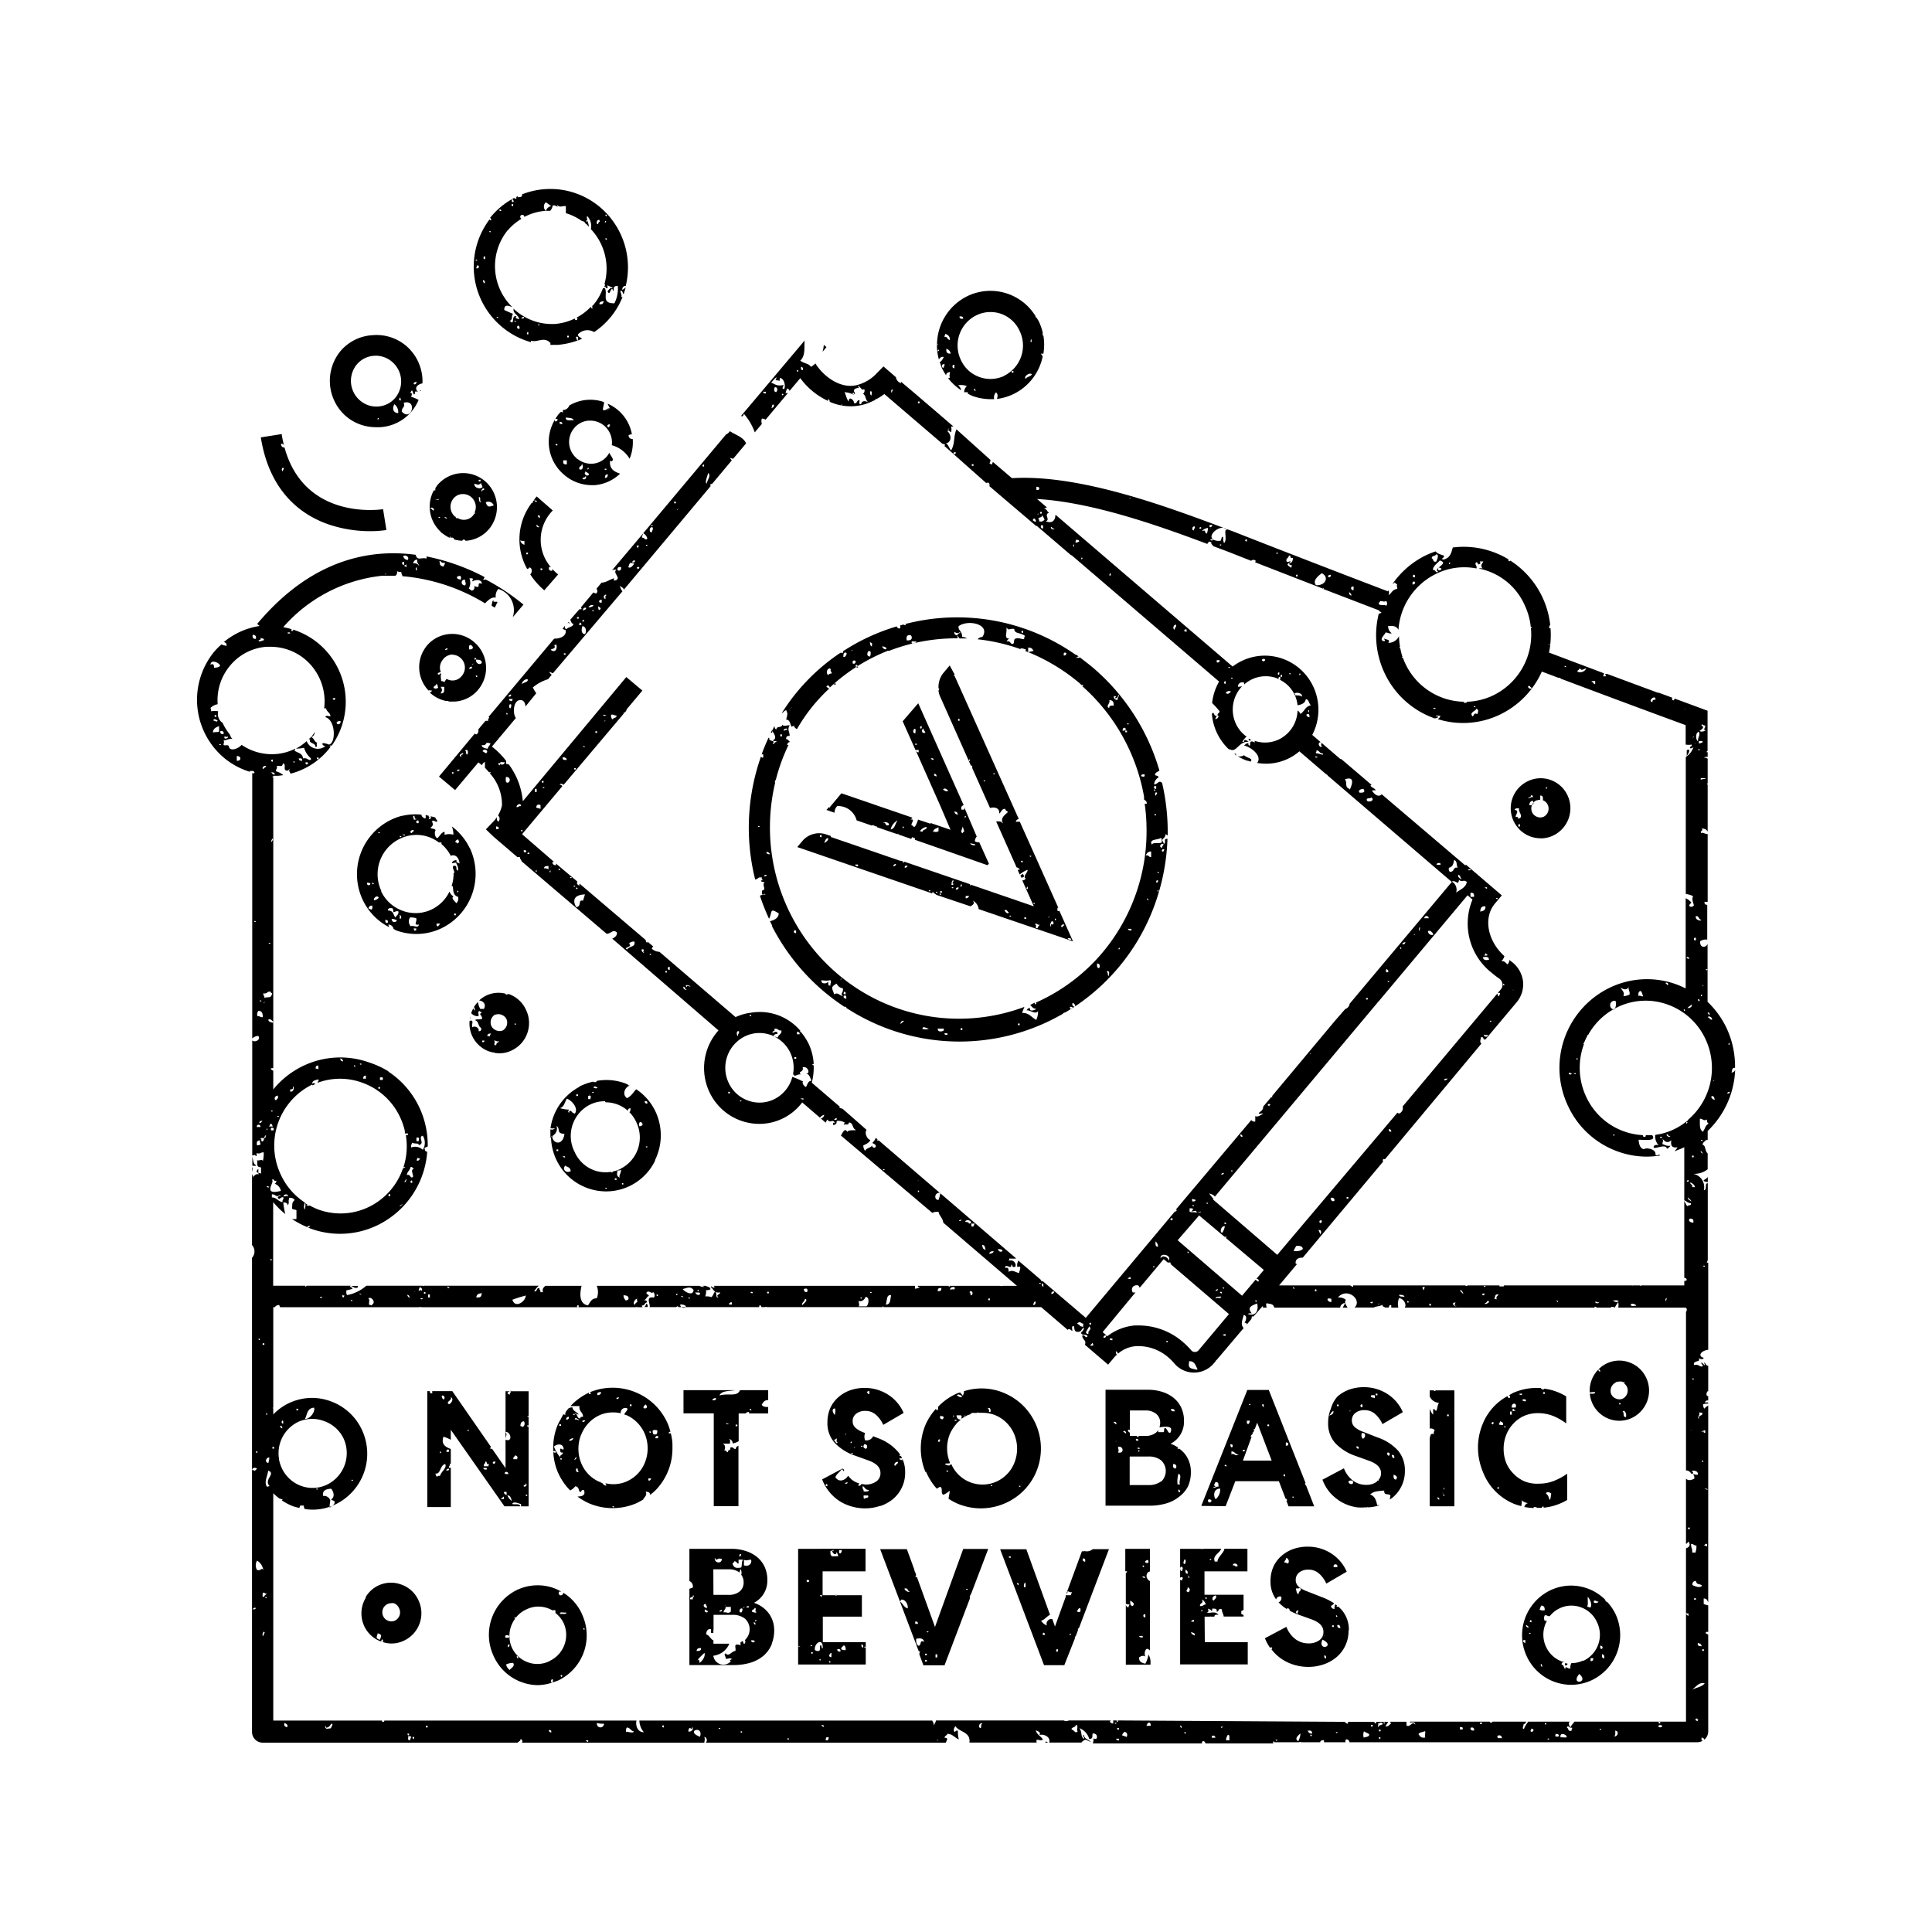 <?xml version="1.0" encoding="utf-8"?>
<svg xmlns="http://www.w3.org/2000/svg" viewBox="0 0 180 180">
  <title>basicbevvies</title>
  <g id="Layer_2" data-name="Layer 2">
    <path d="M36,49.38l-.31-1.94c-.33.05-8.15,1.16-9.45-7l-1.94.31c.84,5.28,4,7.36,6.5,8.17a12.2,12.2,0,0,0,3.72.57A10.17,10.17,0,0,0,36,49.38Zm-9.64-5.48c-.15,0-.15-.41.08-.29C26.46,43.73,26.35,43.75,26.36,43.89Zm-.17-2.56c.26,0,.28.19.33.37C26.29,41.68,26.17,41.57,26.19,41.33Z"/>
    <path d="M51.45,53a.35.35,0,0,1,0,.17c-.31.06-.39-.24-.25-.37l.14.06a3.89,3.89,0,0,1,.16-5.3L50,46.25l-.16.2h0l-.08.11a1.31,1.31,0,0,0,.26.12c0,.06,0,.07-.08.07-.11.16,0-.1-.16-.15a.31.31,0,0,0-.16.29l-.07-.05A5.62,5.62,0,0,0,49.11,53c.07,0,.14,0,.19-.13.31,0,.3.49.1.64A6.94,6.94,0,0,0,50.71,55L52,53.52A5.09,5.09,0,0,1,51.45,53Zm-3-2.68a.58.58,0,0,0,.41.07v.37C48.64,50.67,48.47,50.55,48.48,50.27Zm.58,1.32v-.15h.16v.15Zm.9-2.71c.22-.05.17.15.33.15C50.23,49.2,49.87,49.06,50,48.88Zm.33-.66c-.09,0-.06-.15-.16-.15C50.15,47.87,50.37,48.07,50.28,48.22Zm.1,4.84v-.15h.16v.15Z"/>
    <path d="M72.85,66.44c.15-.07.2-.23.4-.27.19.41.07.47,0,.88.37,0,.35.42.5.66a.42.42,0,0,1,.25-.07c0,.13.1.21.25.29a15.94,15.94,0,0,1,3-3.77A2.15,2.15,0,0,0,77,64c.06-.24.28-.12.31.06a17.12,17.12,0,0,1,5.36-3.41.1.1,0,0,1,.13,0,17.36,17.36,0,0,1,4.85-1.12q.73-.06,1.46-.06h.14a2.57,2.57,0,0,0-.1-.24.68.68,0,0,1,.24.25l.7,0a.9.9,0,0,0-.45-.14c0-.59-.39-.58-.33-1,.88-.65,3-.19,2.22,1a.63.63,0,0,0-.45.22,17.35,17.35,0,0,1,4,.92l0-.06c.25-.05.3.07.49.07,0,.06,0,.12-.05.16a17.82,17.82,0,0,1,5.06,3l.2.19s0-.08.14,0c0,.1-.08.09-.12.06a17.93,17.93,0,0,1,5.35,8.44s0,0,0,0a18.13,18.13,0,0,1,.44,1.89h0a.47.47,0,0,0,0,.11s0,.1,0,.14.3.15.25.41a.42.42,0,0,0-.19,0,18.11,18.11,0,0,1,.16,1.81h0a.08.08,0,0,1,0,.07,17.6,17.6,0,0,1-4.07,11.95,17.24,17.24,0,0,1-6.23,4.69c.14.15-.17.26-.08,0l-.31.14a.23.23,0,0,1-.15.08c.18.13.25.36.58.36-.08.1-.68.33-.58-.07-.21,0-.26.11-.33.22.26-.1.81.43,1.07.07a1.79,1.79,0,0,1-.16.81c-.45-.21-.63-.66-1.32-.65.07-.25.16-.41.21-.56A17.42,17.42,0,0,1,78,90.71a17.93,17.93,0,0,1-5.56-8.63.05.05,0,0,1,0,0,18,18,0,0,1-.22-9.15c-.06-.07,0-.23.06-.27h0a17.51,17.51,0,0,1,1.18-3.25l-.12,0a.28.28,0,0,1,.28-.28l0,0c-.14-.08-.17-.26-.38-.27,0-.17.05-.34.33-.29,0-.45-.25-.55,0-1-.25,0-.64.14-.66-.07-.11.37-.53.1-.57.44-.16,0-.15-.16-.19-.28-.08.14-.14.28-.22.43.18.23.51.71.08.88,0,.1.21.06.33.07s-.22.14-.25.29a.07.07,0,0,1,0-.15c0-.24-.51-.08-.41-.44l-.08,0q-.36.76-.64,1.55a.21.21,0,0,1,.15,0v.29a.17.17,0,0,1-.21-.1,19.93,19.93,0,0,0-.54,11.47.9.9,0,0,0,.38-.22h0l.06-.07c0,.05,0,.07-.06.07h0c0,.08.11,0,.24,0-.09.19.25.31-.08.29,0,.13.14.17.33.15-.28.41.25.67-.24.81v.29c.08.21.22-.11.33.07a1.22,1.22,0,0,0-.52.11,20,20,0,0,0,.85,2.15c.33-.59,0-1.08.9-.5,0,.43-.44.65-.81.72.06.13.12.26.19.39h0a.12.12,0,0,1,0,.09,19.86,19.86,0,0,0,4.74,6,20.1,20.1,0,0,0,2,1.5h.17a.19.19,0,0,1,0,.1,19.36,19.36,0,0,0,10.54,3.14q.81,0,1.63-.07a19.17,19.17,0,0,0,8-2.51.33.33,0,0,1,.23-.13c.3-.18.59-.35.88-.54-.19,0-.28-.25-.17-.35a.36.36,0,0,1,.23.31A19.29,19.29,0,0,0,108,83c-.11.14-.37-.1,0,0a19.79,19.79,0,0,0,.77-4.85c-.39,0-.14.21-.27.45-.17,0-.08-.27-.25-.29.09-.21.35-.28.33-.59a.72.72,0,0,1,.21.13,20.1,20.1,0,0,0-.52-4.91l0,0c-.34-.29-.36.11-.74.15a.79.79,0,0,1,.41-.66c0-.15-.22-.15-.33-.22,0-.27.27-.28.41-.42a19.88,19.88,0,0,0-6.15-9.55c-.41-.35-.84-.67-1.27-1,0,.09-.22,0-.33.06s.1-.13.22-.14l-.21-.16a.1.1,0,0,1-.07,0,19.21,19.21,0,0,0-15.84-2.87.26.26,0,0,1,0,.11.26.26,0,0,1-.19-.05l-.3.07v.27a.24.24,0,0,1-.33-.17,19,19,0,0,0-5,2.31h0v.15h-.25a18.61,18.61,0,0,0-5.47,5.63Zm.73-.27c.22.22-.25-.2,0,0Zm.16-.22c-.25.2.22-.22,0,0Zm-.4,2c0,.11-.25,0-.25.15C72.85,68,73.28,67.78,73.34,67.93Zm-.57.44c.1,0,.07.13.08.22C72.58,68.64,72.72,68.44,72.77,68.37Zm-2,8.58c0,.22-.34-.07,0,0Zm.43,4.69c0-.16.12-.14.25-.15A.23.23,0,0,1,71.17,81.64Zm.24-2.27c.22-.05.17.15.33.15C71.71,79.67,71.34,79.53,71.41,79.37Zm2.73,7.32v.22C73.9,87,73.9,86.58,74.14,86.69Zm4.54,5.7c.1,0,.07.13.08.22C78.48,92.66,78.62,92.46,78.67,92.39Zm-.33-1.17c-.27.18.2-.25,0,0Zm-1,.59c-.33,0-.14-.22-.25-.37-.06.22-.71.24-.58-.14a2,2,0,0,0,.82,0C77.47,91.53,77.37,91.54,77.36,91.81Zm1.15.95c-.34,0-.42-.37-.82-.14-.12-.53-.43-.64.24-1a.73.73,0,0,0,.58.44C78.6,92.55,78.25,92.51,78.51,92.76Zm.33.29c-.12-.06-.32-.06-.25-.29C78.87,92.68,78.86,92.86,78.84,93Zm5.1,2.33c-.14,0,0-.35.25-.29C84.16,95.23,84,95.28,83.94,95.38Zm2,.43c0-.29.38,0,.57,0C86.48,95.93,85.92,95.93,85.91,95.81Zm1.48,0h.49V96C87.72,96.16,87.28,96.14,87.39,95.81Zm.58.44h.25v.15C88,96.42,88,96.38,88,96.24Zm1.48-.3V95.8h.16v.15Zm5.34-.46v-.15h.16v.15Zm4.84-1.7c.55-.07,0,.47,0,0Zm2.78-3.6c-.29,0-.25-.22-.25-.44C102.47,89.77,102.52,90,102.4,90.19Zm.82.8c-.09-.15,0-.27-.17-.51C103.46,90.36,103.32,90.91,103.23,91Zm1.06-2.64c-.2.29-.12-.24,0,0Zm.82-1.83h.25v.15C105.19,86.69,105.09,86.65,105.1,86.52ZM107,83.8c-.12.24-.21-.29,0,0Zm.82-1.54c-.16,0-.12-.33.08-.22C107.91,82.16,107.81,82.17,107.8,82.26Zm.16-1c0,.22-.34-.07,0,0Zm.49-2.13c0,.12-.08.13-.08.22-.17,0-.17-.11-.08-.22Zm-.16-.15c-.36,0-.24-.39.08-.37C108.43,78.8,108.25,78.78,108.28,79Zm-.59-4.84c-.14,0-.15-.41.08-.29C107.81,74,107.72,74,107.69,74.12Zm0,1.76c-.14.26-.26-.24,0,0Zm0-2.64v.22C107.45,73.57,107.45,73.14,107.69,73.25Zm-.08.37c-.12.24-.21-.29,0,0Zm.51,4.47c.22-.05-.06.35.17.29-.21.33-.85,0-1,.3C107,78.16,107.9,78.26,108.12,78.08Zm-.9,1.25q0,.26,0,.51c-.26,0-.19-.23-.49-.15A.48.48,0,0,1,107.22,79.33Zm-.6-7.18c0,.27-.12.19-.33.15C106.31,72.17,106.43,72.13,106.62,72.15Zm-1.49-4.76c0,.22-.34-.07,0,0Zm-.16.81h-.16v-.15H105Zm-.41-.14c0-.62.68,0,0,0Zm-.75-3.22c.31,0,0,.06.08.22.12-.06.26-.11.25-.29.27-.18-.18.4,0,.37C104,65.3,103.69,65.09,103.8,64.83Zm-.49.37c.37,0,.41.22.41.51-.24,0-.45,0-.41.22C102.92,65.85,103.57,65.42,103.31,65.2Zm-4-4.38q0,.24-.25.22C99.12,61,99.05,60.76,99.27,60.81Zm-3.45-.5c.29,0,.29.18.41.29a3.58,3.58,0,0,0-.57.15C95.87,60.6,95.73,60.47,95.82,60.31Zm-.58-1.39c-.38,0,.06-.44,0,0Zm-1.48-.43c.1.23.3,0,.66.07,0,.49.64.31,1,.66a.38.38,0,0,0-.08.29c-.32,0-.4-.13-.74-.07s-.09.45-.33.51-.17-.34-.58-.22a1.29,1.29,0,0,1,.25-.29C93.51,59.52,93.85,58.94,93.76,58.49Zm-4.85.38a.33.33,0,0,0,.41,0c.25.09-.3.06-.16.29C88.95,59.18,88.9,59.06,88.92,58.87Zm-3.61.89c-.07.11-.26.11-.41.15C84.81,59.66,85.15,59.79,85.31,59.76Zm-.49-.58c.16.26,0,.49-.41.44C84.42,59.36,84.47,59.14,84.81,59.17Zm-2.71,1c.77.08.27.58,0,0Zm-.9,0c-.25,0-.17-.24-.25-.37C81.14,59.82,81.37,60,81.2,60.14Zm-.16.51c0,.18,0,.35-.08.44C80.64,61.14,80.84,60.61,81,60.65Zm-1.15,1.47q-.27,0-.25-.22Q79.91,61.88,79.89,62.12Zm-.25-.58c0,.16-.07.23-.25.22C79.38,61.6,79.47,61.52,79.65,61.54Zm-.33-1c-.28.18.2-.25,0,0Zm-.49.29c-.1.11-.07.33-.33.29C78.59,61,78.56,60.77,78.82,60.8Zm-1,2.79c-.1.22-.44-.08,0,0Zm-.5-1.32c-.07.21.12.19.08.37a.38.38,0,0,0-.33.15C76.91,62.66,77.08,62.24,77.35,62.28Z"/>
    <path d="M71.94,68l-.13.27C71.91,68.3,72,68.25,71.94,68Z"/>
    <path d="M56.84,42.92c.12.08.2.08.25-.07s-.25-.46-.32-.67a2,2,0,0,1-.22.33,1.93,1.93,0,0,1-1.33.69,2,2,0,0,1-1.38-.42c-.05,0-.08,0-.09-.06a2,2,0,0,1-.25-2.84,1.93,1.93,0,0,1,1.33-.69H55a2,2,0,0,1,1.3.48,2.05,2.05,0,0,1,.7,1.81h0a2.78,2.78,0,0,1,1.66,1.26,4,4,0,0,0,.29-1.84c-.18,0-.37-.05-.39-.37l.31-.08a3.84,3.84,0,0,0-2.26-2.84,3.53,3.53,0,0,0,.22.44c-.33-.05-.28.24-.66.15,0-.24.13-.58.1-.74a3.84,3.84,0,0,0-3.23.32.63.63,0,0,1-.6.42l0,0v.25a.29.29,0,0,0-.18-.08c-.07.07-.15.14-.22.22a3.86,3.86,0,0,0-.3.45h.21c0,.16-.07.23-.25.22V39.1a4,4,0,0,0,.82,5.1,3.93,3.93,0,0,0,2.57,1h.33a3.86,3.86,0,0,0,2.35-1.07C57.16,43.93,56.76,43.64,56.84,42.92Zm.56-4Zm-.57.59c0,.15-.06.19-.08.29C56.5,39.83,56.54,39.49,56.82,39.55Zm-.17-1.32c-.27.18.2-.25,0,0Zm-4.92,3.24c.19-.24.33.26,0,0Zm.4-2.13q.27,0,.25.22C52.31,39.48,52.09,39.54,52.14,39.34Zm.34,3.59h.33v.37C52.58,43.29,52.42,43.21,52.48,42.93Zm.23-4c.28.07.66,0,.74.29C53.28,39.1,52.75,39.26,52.72,39Zm2.15,4.76c-.2.29-.12-.24,0,0Zm-.9,0c0-.26.29-.18.24-.44C54.4,43.4,54.3,43.86,54,43.73Zm.58,1h-.25c-.07-.23.27-.1.25-.29C54.75,44.48,54.43,44.59,54.54,44.76Zm0-.81c0,.19.31.17.33.37C54.71,44.48,54.33,44.12,54.54,44Zm2-.15c-.1.22-.44-.08,0,0Zm-.16.73c0-.16.07-.23.25-.22Q56.62,44.55,56.35,44.53Z"/>
    <path d="M45.76,20.53c-.1,0-.14-.05-.15-.09a7.31,7.31,0,0,0,1.08,9.95,7.22,7.22,0,0,0,2.78,1.49l0-.14c.61.2,1.21-.42,1.81.21,0,.07,0,.12,0,.18h.08l.6,0a7.12,7.12,0,0,0,1.86-.41.35.35,0,0,1-.14-.34c.26-.07.15.19.16.34l.37-.15c0-.12-.35-.13-.37-.41a1.19,1.19,0,0,1,1.51-.22A7.07,7.07,0,0,0,58,27.67h-.11c.06-.28-.1-.35-.08-.59.22,0,.18.23.29.33.07-.18.12-.37.17-.55s0,0-.3.15c0-.18.07-.38.33-.37l0,0a7.34,7.34,0,0,0-2.34-7.29,7.17,7.17,0,0,0-7.33-1.24.54.54,0,0,1,0,.18.59.59,0,0,1-.41.07.21.21,0,0,0,.05-.09l-.16.07a1.64,1.64,0,0,0,0,.17.26.26,0,0,1-.22-.07l-.17.1a.33.33,0,0,1,.14.27c-.23.07-.16-.12-.17-.25a7.1,7.1,0,0,0-1.92,1.6l-.11.14S45.78,20.37,45.76,20.53Zm12.66,4.94v0Zm-12,4.07c0,.22-.34-.07,0,0Zm.33-.81c-.25.2.22-.22,0,0Zm1.32,1.17c0,.22-.34-.07,0,0Zm.17.44c.14,0,.19.13.16.29C48.16,30.67,48.12,30.45,48.25,30.34Zm.33-.66a.23.23,0,0,1,.25-.15C48.86,29.69,48.71,29.67,48.58,29.68Zm.58,1.24c.1,0,.07.13.08.22C49,31.2,49.11,31,49.16,30.92Zm.57-.13h0v-.06Zm.49-.45c-.15-.05,0-.13,0-.22S50.24,30.25,50.22,30.34Zm2.63,1.09v-.15H53v.15Zm3-3.09c0-.23.21-.25.41-.29C56.2,28.18,56.2,28.4,55.89,28.34Zm1.23-1.54c0,.09-.16.07-.16,0-.13.17-.48.35-.16.51.12-.09.12-.28.24-.37s.06.15.16.15-.14-.5.41-.44a3,3,0,0,1-.32,1.61c-1.3,0-.55-.88-.91-1.46.34.08.3.11.25-.22Zm-.51-4.54c-.14.26-.26-.24,0,0Zm0-2.2c-.14.26-.26-.24,0,0Zm-.08.59c-.2.29-.12-.24,0,0Zm-.66-.14c.2.17-.12.14-.08.37C55.47,20.92,55.6,20.39,55.86,20.5ZM47.81,19.2c-.38,0,.06-.44,0,0Zm-.73,2Zm-.58-1.61c.19-.24.33.26,0,0Zm.81,1.87a5.12,5.12,0,0,1,1.28-1.08.19.19,0,1,1,.26-.17,5.11,5.11,0,0,1,2-.57h0a.53.53,0,0,1,0-.79,3.18,3.18,0,0,1,.49.36.63.63,0,0,0-.48.43l.4,0h0a.9.9,0,0,0,.23-.49c.38-.1.55.36.41-.08.26.34.51.07.82.14,0,.21,0,.45,0,.65a5.22,5.22,0,0,1,1.51.74.31.31,0,0,1,.3.21l.12.09c.08.07.13.15.21.22,0-.33-.26-.73-.16-1a1.35,1.35,0,0,1,.35,1.23,5.35,5.35,0,0,1,1.26,5.14h.06c.05.16-.23.23.08.22a.2.2,0,0,1-.27.13,5.15,5.15,0,0,1-.88,1.55l-.13.12a.38.38,0,0,1,0,.25.49.49,0,0,1-.13-.17,5.11,5.11,0,0,1-1.32,1,.12.12,0,1,1-.16.08,5.11,5.11,0,0,1-1.83.51A5.19,5.19,0,0,1,48,28.9c-.05,0-.09-.1-.14-.15-.11.47.43.55.52,1-.15-.07-.48-.09-.25-.29-.45-.08-.24.43-.41.59-.11,0-.13-.13-.25-.15.36-.16.13-.41.33-.66-.29-.11-.55-.24-.82-.36,0-.58.4-.39.75-.27A5.32,5.32,0,0,1,47.31,21.44Zm7.4-.94c.08.3-.25,0,0,0ZM44.46,24.2c0,.22-.34-.07,0,0Zm-.08.81c0-.15.06-.19.08-.29C44.7,24.72,44.66,25.06,44.38,25Zm.82-1.1v.22C45,24.23,45,23.8,45.19,23.9ZM45,26.1c.14,0,.19.13.17.29C45.06,26.38,45,26.27,45,26.1Zm.73-4.55c0,.22-.34-.07,0,0Z"/>
    <path d="M31.73,32.7a4.37,4.37,0,0,0,.53,6.1,4.28,4.28,0,0,0,2.8,1h.36A4.14,4.14,0,0,0,39,37.26a3.34,3.34,0,0,0-.7-.29c.06-.15.16-.37-.08-.37,0-.06.08-.07.08-.15s.08,0,.08-.07.12.24.17.37c.27-.08-.07-.42.41-.22-.45-.41,0-.75.4-.81a4.36,4.36,0,0,0-1.51-3.49,4.27,4.27,0,0,0-3.16-1A4.23,4.23,0,0,0,31.73,32.7Zm7.09,2.87c-.1.5-.57.08,0,0ZM35.3,39c-.2.29-.12-.24,0,0Zm1.47-1.32a.93.93,0,0,1,.33.81C36.55,38.47,36.54,37.92,36.78,37.63Zm.49-.59c.1,0,.07.13.08.22C37.08,37.32,37.22,37.11,37.27,37Zm.33.44c1.37-.39.74,1.83-.16.81C37.45,37.86,37.79,38,37.6,37.48ZM35,33.14a2.34,2.34,0,0,1,1.53.57,2.4,2.4,0,0,1,.3,3.35,2.27,2.27,0,0,1-1.57.81,2.32,2.32,0,0,1-1.72-.56,2.4,2.4,0,0,1-.3-3.35,2.28,2.28,0,0,1,1.57-.81Z"/>
    <path d="M39.22,36.44v-.07h-.16A.47.47,0,0,1,39.22,36.44Z"/>
    <path d="M44.16,59.81a3.11,3.11,0,0,0-2.28-.74,3.06,3.06,0,0,0-2.11,1.09,3.15,3.15,0,0,0,.16,4.18c.05-.06.2,0,.31,0a.16.16,0,0,1-.23.13s.09.1.14.15h0a3.11,3.11,0,0,0,1.41.69s0,0,0,0a.36.36,0,0,1,.27.05,3.09,3.09,0,0,0,.34,0h.26a3.06,3.06,0,0,0,2.11-1.09A3.16,3.16,0,0,0,44.16,59.81Zm-2.46.59c0,.16-.12.14-.25.15A.23.23,0,0,1,41.69,60.41Zm-1.3,3.67c0-.2.26-.16.25-.37.12.06.12.24.17.37A.33.33,0,0,1,40.39,64.08Zm.58.73c-.25.2.22-.22,0,0Zm.08-.22c.16-.28.16-.31,0-.59h.33C41.37,64.28,41.48,64.67,41,64.59ZM43,63a1.08,1.08,0,0,1-1.39.25,1,1,0,0,0-.18.28c-.15,0-.17-.09-.33-.07,0-.3-.08-.45,0-.65l0-.07c-.15,0-.16.21-.32.06,0-.13.16-.15.29-.17a1.16,1.16,0,0,1,.18-1.16A1.11,1.11,0,0,1,42,61h0s0-.06.15,0a.11.11,0,0,1,0,0,1.13,1.13,0,0,1,.71.26A1.19,1.19,0,0,1,43,63Zm.72-2.49c-.19-.93.84,0,0,0Zm0,1.83q0-.24.25-.22Q44,62.33,43.75,62.31Zm.33-.44c-.27.18.2-.25,0,0Zm.16-.59h.16c0,.12-.06.14-.16.15ZM44.49,63c-.14.26-.26-.24,0,0Zm-.09-1.54c.31,0,.48.06.49.29C44.66,62.07,44.19,61.66,44.41,61.42Z"/>
    <path d="M45.2,44.84a3.13,3.13,0,0,0-4.44.35,3.06,3.06,0,0,0-.2.3s0,.1,0,.19a.26.26,0,0,1-.14,0A3.19,3.19,0,0,0,41,49.49h0s.09.1.14.15l.19.13h0a3.16,3.16,0,0,0,.57.34.58.58,0,0,1,0-.13c.08,0,.06.09.08.15a.2.2,0,0,1,.33.13,3.1,3.1,0,0,0,.76.12.15.15,0,0,1,.29,0h.08a3.09,3.09,0,0,0,2.13-1.1A3.19,3.19,0,0,0,45.2,44.84Zm-5.11,2.53c.05-.18.41,0,.33.15S40.26,47.37,40.09,47.37Zm.82-.88c0,.1-.21.06-.33.07S40.79,46.5,40.91,46.49ZM41,48.17c0,.22-.34-.07,0,0Zm.41.07c.06-.13.15,0,.25,0C41.6,48.37,41.51,48.25,41.41,48.24Zm.5,1.46c-.25.2.22-.22,0,0Zm2.86-5v.15H44.6v-.15Zm.08.29c-.06.22.14.22.08.44-.1,0-.15,0-.16.07-.31,0-.58-.11-.58-.44C44.62,45.19,44.53,45.21,44.85,45Zm-.57,2.79c0,.09-.07.09-.11.07a1.12,1.12,0,0,1-.09.17,1.11,1.11,0,0,1-1.45.24s-.07.05-.15,0a.1.1,0,0,1,0-.11l-.07,0a1.22,1.22,0,0,1-.16-1.71,1.15,1.15,0,0,1,.79-.41h.1a1.18,1.18,0,0,1,.77.29h0a1.21,1.21,0,0,1,.29,1.46Zm.32-1.47c.29,0,0,.4.25.44C44.62,46.9,44.64,46.51,44.61,46.33Zm.33-.51c-.17,0,0-.35.16-.29C45.2,45.76,44.83,45.58,44.93,45.81Zm.33,1a.53.53,0,0,1,.74.29C45.7,47.17,45.43,47.36,45.27,46.84Z"/>
    <path d="M85.59,69.87v.22c-.17,0-.18-.06-.25-.12l2.22,5a.07.07,0,0,1,0,0l1,2.34-1.82-.62a.18.18,0,0,1-.21,0s0,0,0,0l-1-.33a2.39,2.39,0,0,1-.29.66c-.22.05-.17-.14-.33-.15,0-.2.37-.6-.08-.51a.81.81,0,0,0,.18-.18l-6.62-2.27-1.07,1.28,0,0c0,.07-.07.07-.09,0l-.23.27.75.26A.88.88,0,0,1,78,75.1a1.78,1.78,0,0,1,1.81,1.33l1.42.49c.16-.13.23.1.48.08a.12.12,0,0,1,0,.07l1.93.66a.4.4,0,0,0,0-.08.33.33,0,0,1,.09.11l1.17.4A.46.46,0,0,1,85,78c.07,0,.08,0,.08.07h.16a1.51,1.51,0,0,0,0,.17L92,80.61a.76.76,0,0,1,.14-.13l-.9-2a.94.94,0,0,1-.41-.09.67.67,0,0,1,.17-.45L89.83,75.2a.5.5,0,0,1,0,.23h-.25c-.08-.27.05-.35.2-.42l-4.23-9.49L84.1,67.2l1.2,2.69A1.18,1.18,0,0,1,85.59,69.87Zm-2.77,7c-.44.15-.2-.31-.58-.22C82.37,76.53,82.93,76.61,82.81,76.91Zm.17.37a1.25,1.25,0,0,1,.65-.81C83.39,76.72,83.4,77.19,83,77.28Zm1.23-.15c-.12.24-.21-.29,0,0Zm1.73.43a.42.42,0,0,0-.25-.07c.12-.2.47-.46.66-.37C86.3,77.35,85.9,77.26,85.94,77.56Zm1-.08c.06-.22.31-.26.49-.37v.37C87.16,77.57,87.23,77.49,86.92,77.49Zm3.95,1.31c-.2,0-.5,0-.49-.22C90.51,78.67,90.9,78.55,90.87,78.79ZM90,76.09c-.2.29-.12-.24,0,0Zm-.41.81c.18.21.14.25.25.59-.07,0-.15.06-.16.15C89.36,77.44,89.82,77.14,89.63,76.89Zm-.41-1c-.12-.06-.26-.11-.25-.29C89.19,75.63,89.24,75.75,89.22,75.94Zm-.83-2.27c-.11.21-.41,0-.49-.07C88.07,73.34,88.2,73.58,88.39,73.67Zm-1.15-1.32c-.18,0-.16-.1-.16-.22A.2.2,0,0,1,87.24,72.36Zm-.33-1.54c-.07,0-.08-.07-.16-.07C86.78,70.57,87.13,70.7,86.9,70.82Zm-.75-2.93c-.22.19.1.22.08.44H86C85.86,68.22,85.84,67.83,86.15,67.89Zm-.25-.22v.22C85.67,68,85.67,67.56,85.91,67.67Zm-.74.3c.28-.08.13.23.17.37C85.09,68.42,85,68,85.17,68Zm.33,1.39c-.1.22-.44-.08,0,0Z"/>
    <path d="M95.4,81.64c0-.12-.08-.12-.08-.22a1.29,1.29,0,0,0-.25.14l.09.21C95.27,81.75,95.38,81.74,95.4,81.64Z"/>
    <path d="M77.39,77.88l-.51-.17a2.05,2.05,0,0,0-2.07.58l-.53.63,12.58,4.32a.18.18,0,0,1,.07-.17c0,.17.22.18.3.3L90,84.3h0l.42.14c.24-.15.44-.28.21-.53a1,1,0,0,1,.55.79l8.79,3-1.27-2.84a.21.21,0,0,1-.18,0v-.29s0,0,.08,0l-3.58-8a1.47,1.47,0,0,0-.38,0,.31.31,0,0,1,.28-.26L88.95,63v0c-.1,0-.07-.09,0-.14L88.48,62l-.63.75a2.1,2.1,0,0,0-.41,1.38v0c.15.05,0,.13,0,.22h0a1.7,1.7,0,0,0,.12.48l2.9,6.51a.26.26,0,0,1,.12,0v.22h0l1.66,3.72c.4-.13.93,0,.85.52.21-.13.21-.45.57-.44,0,.15.16.2.25.29-.33.33-.7.54-.49,1,0,.11-.09,0-.08-.07a1.6,1.6,0,0,0-.53-.05l1.91,4.29c.18,0,.16.12.27.15s-.1.09-.18.07l.19.43a3.05,3.05,0,0,1,.72-.43c.11.19-.48.61-.16.81a.32.32,0,0,1-.32.17l1.08,2.42-5.82-2-.12.08a.36.36,0,0,0,0-.14l-6.13-2.1c0,.17-.27,0-.06,0l-.23-.08s-.08,0-.09,0l-6.4-2.2a.4.4,0,0,0,0,.06S77.39,77.9,77.39,77.88Zm-1,.08v-.15h.16V78Zm.41.58c.21-.8.7-.37,0,0Zm23,8.94c0,.18-.28,0-.33,0C99.53,87.31,99.8,87.47,99.85,87.49Zm-.66-1.32c0,.1-.14.12-.16.22C98.7,86.36,99,86,99.19,86.17Zm-9.75-19c-.36,0,.09-.43,0,0Zm1,3.66c-.2.29-.12-.24,0,0Zm1.4,1.9c0,.22-.34-.07,0,0Zm.9-.66c0,.22-.34-.07,0,0Zm2.41,8.2c.19-.24.33.26,0,0Zm3.3,5.41c-.12.24-.21-.29,0,0Zm-.41.15c.21,0,.27.41-.08.29v.22C97.73,86.21,97.95,85.88,98,85.81Zm-.25-.37c-.28.18.2-.25,0,0Zm-.9.66c.14,0-.19.22-.16.37-.37,0,0-.22-.25-.37C96.54,85.92,96.77,86.31,96.89,86.1Zm-1.16-3.51c.1,0,.07.13.08.22C95.54,82.86,95.68,82.66,95.73,82.59Zm.4-2.86c0,.22-.34-.07,0,0Zm.34,4.4c0,.22-.34-.07,0,0Zm-.82,1.32v.15h-.16v-.15Zm-1.4-.14c0,.22-.34-.07,0,0ZM94,85c-.14.24-.33-.08-.41-.15C93.77,84.6,93.87,85,94,85Zm-5.35-2.7h.16v.15h-.16Zm.17.37c0,.22-.34-.07,0,0Zm1.48.8c-.07.11-.12.23-.33.22v-.22Zm-.74-1.1c.2.19-.24.43,0,0Zm-.25.29c0,.16-.07.23-.25.22Q89.05,82.66,89.32,82.68ZM88.74,82c.2,0,0,.25,0,.29C88.5,82.2,88.82,82.09,88.74,82Zm-.33.37,0-.16,0,.19Zm-.66.66v.15H87.6V83Zm-.08.29c-.12.24-.21-.29,0,0Zm-.33-.22c0,.22-.34-.07,0,0Zm-.66-.14c0,.22-.34-.07,0,0Zm-2.14-2.27a.23.23,0,0,1-.25.15C84.27,80.64,84.42,80.65,84.55,80.65Zm-1.07-.14a.23.23,0,0,1-.25.15A.23.23,0,0,1,83.48,80.5Zm-3.53,0v.15c-.17,0-.26,0-.25-.15Z"/>
    <path d="M92.27,75.29l0,.07a.18.18,0,0,1,0-.09Z"/>
    <path d="M42,136.73a.19.19,0,0,1-.18,0c0-.18.15-.16.08-.37a.15.15,0,0,1,.1.05V135c-.57-.21-.91-.49-.68-1.15a4.26,4.26,0,0,1,.68.29v-.93l5,7.13h1.46a.54.54,0,0,0,0-.07c-.2-.2-.34-.07-.74-.14.1-.3.61-.05.82,0a.54.54,0,0,1,0,.21h.71V132a.28.28,0,0,0-.17,0s.08-.07.17-.09v-2.29H47.1v3.78c.52,0,.68,1,0,.73,0-.43.2-.37,0-.73v3.38l-1.28-1.84a.11.11,0,0,0,0,.08c-.07,0-.08-.07-.16-.07s.08-.07.08-.15l0,0-3.6-5.19H40.27v.21c-.2,0-.26-.11-.21-.21h-.25v10.8H42Zm7.28-3.87c-.14.26-.26-.24,0,0Zm-.14,6.45c-.14.26-.26-.24,0,0Zm-.33-.81c-.1-.24.27-.06.16-.29C49.17,138.23,49,138.56,48.84,138.5Zm0-6.08a.37.37,0,0,1-.08.51c-.13,0-.14-.07-.25-.07C48.5,132.63,48.55,132.42,48.82,132.42ZM48,135.58c.21.09.26.15.17.37h-.33C47.77,135.71,48,135.71,48,135.58Zm-.51-5.64c-.37-.16-.19-.22.08-.37C47.65,129.77,47.46,129.76,47.5,129.93Zm.19,9.89a1.07,1.07,0,0,1-.41-.51C47.59,139.33,47.6,139.61,47.69,139.83Zm-.34-2.49c-.17,0-.22,0-.33-.07A.17.17,0,1,1,47.35,137.34ZM47.2,139v.29c-.12-.06-.26-.11-.25-.29Zm-.33.44c.1,0,.07.13.08.22h-.25C46.66,139.52,46.86,139.58,46.87,139.46ZM46,136.17h.16c0,.12-.08.13-.08.22C45.87,136.35,45.86,136.27,46,136.17Zm-.9.59h.25v.15C45.14,136.93,45,136.89,45.05,136.76Zm.16-.59c.16,0,0,.34.33.22a.32.32,0,0,0-.08.22h-.41C45,136.4,45.24,136.38,45.22,136.17Zm-1.57-2.93c0,.22-.34-.07,0,0ZM42,130.17c.31.15.07.56-.16.66C41.45,130.61,42.15,130.49,42,130.17Zm-.66.22a.34.34,0,0,1-.17-.37C41.46,130,41.47,130.28,41.34,130.39Zm-.23,4.91c-.2.29-.12-.24,0,0ZM41,137.5c-.12,0-.23,0-.25.07s-.19-.13-.17-.29c.48.11.4-.78.9-.88C41.67,136.77,41.1,137.09,41,137.5Zm.57-2.27c.22-.52.48.23,0,0Zm0,1.76a.23.23,0,0,1,.25-.15C41.89,137,41.73,137,41.6,137Z"/>
    <path d="M52.68,131.82a.65.65,0,0,1-.19-.06c-.06.09-.11.2-.16.29a.64.64,0,0,0-.06.13h0a5.8,5.8,0,0,0-.3.55,5.52,5.52,0,0,0-.43,2.19c0,.09,0,.18,0,.27h.23v.15c-.13,0-.2,0-.22-.1a5.47,5.47,0,0,0,.4,1.87,5.59,5.59,0,0,0,1.17,1.75,1.27,1.27,0,0,0,.47-.38c.31,0,.32.3.41.51.25.05.1-.25.41-.15.16.46-.14.58-.61.59a5.74,5.74,0,0,0,1.1.64,5.6,5.6,0,0,0,4.35,0,5.84,5.84,0,0,0,.67-.36h0c.13-.28.4-.37.24-.73.32,0,.42.13.4.3a5.43,5.43,0,0,0,.47-.39,5.57,5.57,0,0,0,1.62-4c0-.12,0-.22,0-.34a.1.1,0,0,1,0-.08,5.58,5.58,0,0,0-.17-1v.08h-.16v-.15h.14a5.29,5.29,0,0,0-.21-.67,5.54,5.54,0,0,0-3-3,5.59,5.59,0,0,0-4.34,0h.12v.15h-.16v-.13A5.61,5.61,0,0,0,53.15,131c.27,0,.62,0,.84,0-.07.51.34.58.33,1-.16,0-.26,0-.25.15-.36,0-.22-.39-.49-.44-.16-.2.18.09.33.07-.16-.25-.54-.3-.58-.66-.19,0-.23.05-.35.08l-.23.28C52.72,131.57,52.63,131.63,52.68,131.82Zm-.41.88v.15H52.1v-.15Zm.09,3.22c-.14.26-.26-.24,0,0Zm-.17-.88c0,.19,0,.32.25.29,0,.26-.29.18-.25.44a3.28,3.28,0,0,1-.58-1c.42-.33.88-.22.9.22C52.44,135.18,52.3,134.87,52.19,135Zm1.48.8s0,.06,0,.07C53.26,136.3,53.86,135.41,53.67,135.85Zm0,1c.29-.12.05.25.25.22C53.85,137.29,53.59,137.06,53.68,136.88Zm3.54,3.51c0,.22-.34-.07,0,0ZM61.31,134h-.25c0-.16.07-.23.25-.22Zm-.08-.73a.44.44,0,0,1-.08.37H60.9a.44.44,0,0,1-.08-.37A.56.56,0,0,1,61.22,133.26Zm-.57.15c-.14.26-.26-.24,0,0Zm0,4.32c0,.17-.31.37-.25,0Zm-.51-6.89c.49.48-.64.51,0,0Zm-1.31,0V131h-.16v-.15Zm-1.15-.66a.23.23,0,0,1-.25.15C57.4,130.19,57.55,130.2,57.68,130.2ZM56,129.69c0,.19-.12.28-.33.29C55.57,129.74,55.76,129.71,56,129.69Zm-1.47,2.64a.23.23,0,0,1-.25.15C54.2,132.32,54.36,132.34,54.49,132.33Zm-.36,1.29a3.31,3.31,0,0,1,.69-1.06,3.25,3.25,0,0,1,1-.71,3.07,3.07,0,0,1,1.27-.26,3.22,3.22,0,0,1,.71.08.42.42,0,0,1,.62-.44c0,.23-.23.34-.3.55l.24.08a3.25,3.25,0,0,1,1,.71,3.31,3.31,0,0,1,.69,1.06,3.55,3.55,0,0,1,0,2.62,3.23,3.23,0,0,1-1.7,1.77,3.08,3.08,0,0,1-1.27.26,3.22,3.22,0,0,1-.72-.09,1.35,1.35,0,0,1,.1.22c-.35,0-.28-.29-.58-.29l.06-.06-.14,0a3.23,3.23,0,0,1-1.7-1.77,3.55,3.55,0,0,1,0-2.62Zm-.21-1.36c0,.16-.21-.09-.41,0C53.56,132,53.79,132.17,53.91,132.26Zm-.41-.51c0,.22-.34-.07,0,0ZM53.42,134a.35.35,0,0,1-.41.22C53.07,134.1,53.23,134,53.42,134ZM53,131.31c-.25.2.22-.22,0,0Zm0,.73c0,.16-.07.23-.25.22C52.74,132.1,52.83,132,53,132Z"/>
    <path d="M66.5,140.33h2.3V134.7c-.2.09-.2.1-.26.3-.26,0-.19-.22-.49-.14,0,.41-.19.09-.24.44-.16,0-.1-.2-.33-.15.12-.23.1-.58-.17-.66a5.86,5.86,0,0,0,.85,0H68c0-.11.09-.38-.08-.37.06-.12.38.13.33.36a1.38,1.38,0,0,0,.57-.21v-2.58h.64a.4.4,0,0,1,.32-.14.21.21,0,0,1,0,.14h1.79v-.6c-.2,0-.47,0-.6-.21.12-.22.24-.44.6-.44v-.92H68.94c-.26.65-1.05.25-1.9.49.16-.45.89-.39,1.44-.49h-4.8v2.16H66.5Zm3.51-9c-.14.26-.26-.24,0,0Zm-1.31,1.4v.15h-.16v-.15Zm-1-.14s.25.08.25.07S67.51,132.76,67.71,132.58Zm-1.32-2.12c0-.19.17-.19.33-.22C66.74,130.43,66.6,130.48,66.39,130.46Z"/>
    <path d="M78.2,139.84a4.29,4.29,0,0,0,1.13.51,4.56,4.56,0,0,0,1.28.18A4.37,4.37,0,0,0,82,140.3l.06,0h0a3.7,3.7,0,0,0,1.13-.63,3.18,3.18,0,0,0,1.14-2.51,2.9,2.9,0,0,0-.4-1.52h-.14a.22.22,0,0,1,.08-.1,2.62,2.62,0,0,0-.16-.23A4.5,4.5,0,0,0,81.83,134l-.48-.19a.69.69,0,0,1-.75.38.91.91,0,0,1,0-.68l-.13-.05a2.4,2.4,0,0,1-.76-.43.81.81,0,0,1-.27-.63.85.85,0,0,1,.33-.69,1.33,1.33,0,0,1,.86-.26,1.46,1.46,0,0,1,1,.38,2.74,2.74,0,0,1,.66.92l1.9-1.11a3.81,3.81,0,0,0-1.46-1.71,4,4,0,0,0-2.16-.62,4,4,0,0,0-1.39.23,3.36,3.36,0,0,0-1.1.66,2.92,2.92,0,0,0-.73,1,3.31,3.31,0,0,0-.26,1.33,2.71,2.71,0,0,0,.69,1.91,4.66,4.66,0,0,0,1.86,1.17l1.28.46q1.11.4,1.11,1.16a.91.91,0,0,1-.4.8,1.66,1.66,0,0,1-1,.28,2,2,0,0,1-.36-.06.3.3,0,0,1-.3.18.3.3,0,0,1,.1-.22,1.94,1.94,0,0,1-.68-.33,2.47,2.47,0,0,1-.37-.39c-.25.41-.83.68-1.19.14.11-.32.41-.46.57-.73.14,0,.16.06.16.15.2,0,0-.24-.08-.22v0l-1.88,1a3.91,3.91,0,0,0,.65,1.14A4,4,0,0,0,78.2,139.84Zm5.79-4c.1,0,.07.13.08.22-.08-.08-.3,0-.25-.22C83.89,135.87,84,135.92,84,135.83Zm-.33.37c0,.23-.22.19-.25.37C83.19,136.46,83.44,136.16,83.66,136.2ZM81,129.61v.29C80.81,129.86,80.64,129.6,81,129.61Zm-3.2,1.62c.07.3,0,.25,0,.59C77.63,131.75,77.4,131.19,77.81,131.23Zm-.16,2.93c.29-.08.08,0,.33-.15,0,.11-.09.38.08.37C77.88,134.64,77.84,134.15,77.65,134.16Zm1.15-.52c-.28.18.2-.25,0,0Zm.58.73c-.2.29-.12-.24,0,0Zm.09,1c0,.22-.34-.07,0,0Zm.16-.51c-.27.18.2-.25,0,0Zm.74-.15c0,.22-.34-.07,0,0Zm.25.22c-.21,0-.19-.27-.08-.37A.22.22,0,0,1,80.61,135Zm-.07,4.69c-.11,0-.07-.18-.08-.29h.41C81,139.63,80.6,139.5,80.55,139.65Zm-.17-1.17c.22.1.23.38.58.36,0,.19-.27.15-.49.15C80.5,138.76,80.31,138.73,80.38,138.48Zm-1.4-.36c0,.16-.12.14-.25.15A.23.23,0,0,1,79,138.12Zm-1.89.37c-.38,0,.06-.44,0,0Z"/>
    <path d="M86.28,137.12a5.58,5.58,0,0,0,1,1.58,1.2,1.2,0,0,1,.3-.17c.32.06,0,.65.33.73a2.43,2.43,0,0,0,.57-.37c0,.26-.09.49-.1.75a5.82,5.82,0,0,0,.83.45,5.6,5.6,0,0,0,4.35,0,5.54,5.54,0,0,0,3-3A5.64,5.64,0,0,0,95.36,131a5.62,5.62,0,0,0-1.77-1.2,5.36,5.36,0,0,0-3.79-.18c.05.21-.08.26-.08.43l-.27-.32-.21.06a5.61,5.61,0,0,0-1.77,1.2l-.09.11c.06,0,0,.18,0,.27-.17,0-.18,0-.16-.14a5.58,5.58,0,0,0-1,1.53,5.75,5.75,0,0,0,0,4.38Zm2.06-.06c-.14.26-.26-.24,0,0Zm4.11,1.31c0,.22-.34-.07,0,0Zm2.63.07c0,.22-.34-.07,0,0Zm-2.81-6.88c-.31,0,.06-.24-.25-.29C92.18,131,92.36,131.34,92.27,131.55Zm-2.38.37c-.27.18.2-.25,0,0Zm-.25-1.83c-.11.21-.37-.06-.49-.07C89.25,129.81,89.55,130,89.63,130.1Zm-.49,2.2c-.1.22-.44-.08,0,0Zm-.33-.44c.15.05,0,.13,0,.22S88.81,131.94,88.82,131.86Zm-.33,4.47,0-.09a3.55,3.55,0,0,1,0-2.62,3.38,3.38,0,0,1,.46-.77.1.1,0,0,1,.05-.07c.06-.07.11-.15.18-.22a3.22,3.22,0,0,1,.35-.3.37.37,0,0,1-.41-.4h.41a.19.19,0,0,1,0,.29h.11a3.32,3.32,0,0,1,.56-.32l.2-.06h0c.1-.17.27-.13.44-.13l.13,0a.33.33,0,0,0,.16-.08l0,.07a3.26,3.26,0,0,1,.42,0,3.07,3.07,0,0,1,1.27.26,3.25,3.25,0,0,1,1,.71,3.31,3.31,0,0,1,.69,1.06,3.55,3.55,0,0,1,0,2.62,3.23,3.23,0,0,1-1.7,1.77,3.21,3.21,0,0,1-2.54,0,3.15,3.15,0,0,1-1.65-1.67c-.15.25-.31.15-.56.06C88.07,136.3,88.18,136.38,88.48,136.33Zm-.9-4.4c.21,0,.35,0,.33.22-.07,0-.08,0-.08.07C87.62,132.25,87.56,132.13,87.59,131.93Zm0,2.2c0,.12-.08.13-.08.22C87.35,134.38,87.39,134,87.59,134.13Z"/>
    <path d="M110.68,138.49a3.18,3.18,0,0,0,.27-1.33,2.67,2.67,0,0,0-.49-1.61,2.56,2.56,0,0,0-.59-.58.26.26,0,0,1-.17,0,.23.23,0,0,1,.07-.1,3.26,3.26,0,0,0-.71-.36,2.3,2.3,0,0,0,1.25-2.11,2.9,2.9,0,0,0-.25-1.24,2.57,2.57,0,0,0-.7-.91,3.21,3.21,0,0,0-1.07-.57,4.39,4.39,0,0,0-1.35-.2H103v10.8h4.12a5.39,5.39,0,0,0,1.57-.22,3.36,3.36,0,0,0,1.19-.63A2.78,2.78,0,0,0,110.68,138.49Zm-1.24-7c-.21,0-.35,0-.33-.22C109.32,131.26,109.46,131.31,109.43,131.5ZM104,132.69c-.11,0-.13-.13-.25-.15C103.8,132.36,104.09,132.54,104,132.69Zm0,1.61c-.25.2.22-.22,0,0Zm.17,1c.11-.23,0-.25,0-.51C104.69,134.7,104.76,135.45,104.19,135.33Zm.49-1.91c0-.18.32,0,.25.15C104.81,133.54,104.79,133.44,104.68,133.42Zm3.51,4.63a1.88,1.88,0,0,1-1.17.34h-1.75V135.7H107a1.84,1.84,0,0,1,1.17.35,1.35,1.35,0,0,1,0,2ZM106,134.88h.16c0,.06,0,.07.08.07S105.87,135.06,106,134.88Zm.17.29c-.2.29-.12-.24,0,0Zm-.08-1c-.38.26-.33-.37,0,0Zm2.54-1.11c-.3-.07-.08.32-.24.37h-.49v-.2a.93.93,0,0,1-.2.25,1.56,1.56,0,0,1-1,.3h-.62s0,.06,0,.09-.17,0-.17-.09h-.64v-.31a.25.25,0,0,1-.18-.25c.16-.06.16,0,.18.11v-1.92h1.43a1.56,1.56,0,0,1,1,.3,1.05,1.05,0,0,1,.39.89,1.27,1.27,0,0,1-.07.38c.71-.1,1.35-.13,1,.53C108.76,133.47,108.8,133.19,108.62,133.11Zm.83,3.73c-.18,0-.18-.18-.17-.37A.21.21,0,0,1,109.45,136.85Zm.33.51c.41.17-.05.78.17,1h-.25A2.52,2.52,0,0,1,109.78,137.36Zm0,1.47a.21.21,0,0,1,.16.22C109.77,139.08,109.79,138.94,109.78,138.83Z"/>
    <path d="M114.19,140.33l.9-2.33h4.06l.63,1.64c.06,0,.15,0,.12.18l-.05,0,.2.52h2.39l-.78-2s0,0,0,.06-.07-.13-.08-.22h.06l-3.43-8.68h-2l-4.29,10.8Zm6.36-.88c0,.22-.34-.07,0,0Zm-.75-4.76v-.29C120.11,134.34,120.11,134.75,119.79,134.69Zm-.07,2.86c-.38,0,.06-.44,0,0Zm-1.49-4.83v.15h-.16v-.15Zm-.58-1.9c.11,0,.07.18.08.29C117.6,131,117.54,130.91,117.65,130.81Zm-1.15,0c0,.22-.34-.07,0,0Zm-.32,1.54h.25c0,.15-.06.19-.08.29C116.09,132.72,116.19,132.49,116.17,132.36Zm.42,1.5-.08,0c0-.23.25-.17.16-.44l.08.05.09-.24a.16.16,0,0,0-.09,0c0-.06.06-.08.13-.08l.23-.6,1.35,3.53h-2.68Zm-.65,1.21v.15h-.16v-.15Zm-1.23.44v-.29c.33,0,.33.29.66.29C115.07,135.74,115,135.33,114.7,135.51Zm.08-.66c-.14,0-.19-.12-.17-.29C114.87,134.53,114.91,134.74,114.78,134.85Zm-.73,1.69c.19-.24.33.26,0,0Zm-.81,3.15c-.23-.26-.25-1,.41-1A1.15,1.15,0,0,1,113.24,139.69Zm0-1.61c.29,0,.25.22.25.44-.23-.06-.21.1-.41.07s0-.08.16-.07C113,138.32,113.17,138.34,113.23,138.08Zm-.65,1.61h.16c0,.06,0,.07.08.07v.15c-.07,0-.08,0-.08.07h-.16c0-.06,0-.07-.08-.07v-.15C112.57,139.78,112.58,139.74,112.58,139.7Z"/>
    <path d="M124,131.23a3.29,3.29,0,0,0-.26,1.33,2.71,2.71,0,0,0,.68,1.91,4.67,4.67,0,0,0,1.86,1.17l1.28.46q1.11.4,1.11,1.16a.92.92,0,0,1-.23.61h0c0,.07,0,.09-.08.08s-.05.08-.1.11a1.67,1.67,0,0,1-1,.28,2,2,0,0,1-1.24-.42,2.6,2.6,0,0,1-.81-1.12l-2,1.06a3.93,3.93,0,0,0,.65,1.14,4.06,4.06,0,0,0,.81.74s.07,0,0,0l.09.07a4.29,4.29,0,0,0,1.13.51,4.4,4.4,0,0,0,.58.12s0,0,0,0a4.74,4.74,0,0,0,.67,0l.24,0c.05-.05.12-.09.05,0a4.32,4.32,0,0,0,1.11-.2.72.72,0,0,0-.23,0c-.09-.43-.2-.85-.66-1,.34-.31.64-.3,1.31-.37,0,.5.3.25.58.44a2.43,2.43,0,0,1-.06.4c.09-.06.19-.12.27-.19a3.18,3.18,0,0,0,1.14-2.51,2.81,2.81,0,0,0-.62-1.84,4.5,4.5,0,0,0-1.91-1.24l-1.38-.54a2.41,2.41,0,0,1-.76-.43.82.82,0,0,1-.27-.63.85.85,0,0,1,.33-.69,1.33,1.33,0,0,1,.86-.26,1.46,1.46,0,0,1,1,.38,2.73,2.73,0,0,1,.66.92l1.9-1.11a3.8,3.8,0,0,0-1.46-1.71,4,4,0,0,0-2.16-.62,4,4,0,0,0-1.39.23,3.34,3.34,0,0,0-1.1.66A2.9,2.9,0,0,0,124,131.23Zm-.18.66c.15-.13.21-.35.41-.44C124.28,131.77,124,131.83,123.81,131.89Zm.74-.88v-.15h.16V131Zm1.09,7c.12-.12.47-.11.41.14S125.58,138.22,125.64,138Zm4.43-.16c-.25,0-.25-.22-.25-.44C130,137.41,130.29,137.61,130.07,137.81Zm-.17-2c-.22,0-.21-.15-.25-.29C129.87,135.52,129.92,135.64,129.9,135.83Zm-.49-.22c-.14,0-.19-.13-.17-.29C129.5,135.29,129.53,135.5,129.41,135.61Zm-2.47-2.12c.34,0,.26.41.08.51S126.77,133.55,126.93,133.5Zm-.41,1.47a.2.2,0,0,1-.17-.22C126.59,134.73,126.65,134.86,126.53,135Zm1.79-5.14V130h-.16v-.15Zm-.57.15h.33v.29C128,130.17,127.64,130.27,127.75,130Zm-.82.88v.22C126.69,131.19,126.69,130.75,126.93,130.86Zm-1.15.59c-.27.18.2-.25,0,0Z"/>
    <path d="M133.67,133.26a.44.44,0,0,0-.08.37c-.31-.16-.34.15-.39.42v6.29h2.3v-10.8h-1.76c0,.14-.17,0-.15,0h-.39v.55a1,1,0,0,0,.87.61c-.15.19-.14.51-.24.73-.18,0-.12-.14-.25-.15s0,.36-.08.51a1.81,1.81,0,0,1-.3-.53v1.84A.46.46,0,0,1,133.67,133.26Zm1.31-1.47v.15h-.16v-.15Zm-.39,7.48c0,.22-.34-.07,0,0Zm-.08-.66c.15.05,0,.13,0,.22S134.5,138.69,134.51,138.6Zm-.08.51c.22.22-.25-.2,0,0Zm-.33.59c-.18,0-.16-.1-.17-.22A.2.2,0,0,1,134.1,139.7Z"/>
    <path d="M138.17,137.16a5.25,5.25,0,0,0,2.89,2.95,5.24,5.24,0,0,0,.68.21c0-.18.1-.4,0-.56a1.23,1.23,0,0,0,.66.29c-.24,0-.31.19-.39.35a5.87,5.87,0,0,0,.88.1v-.09c.17,0,.22,0,.33.07l0,0h.06l.37,0a.11.11,0,0,1,.17-.1v.09a5.86,5.86,0,0,0,.79-.14,5.5,5.5,0,0,0,1.4-.58v-2.45a5.75,5.75,0,0,1-1.28.69,3.88,3.88,0,0,1-1.37.24A3.14,3.14,0,0,1,142,138a3.25,3.25,0,0,1-1-.71,3.14,3.14,0,0,1-.67-1,3.51,3.51,0,0,1-.24-1.3,3.47,3.47,0,0,1,.24-1.3,3.3,3.3,0,0,1,.68-1.07,3.1,3.1,0,0,1,1-.71,3.19,3.19,0,0,1,1.28-.25,3.81,3.81,0,0,1,1.38.25,5.13,5.13,0,0,1,1.25.71V130.1a5.42,5.42,0,0,0-1.32-.58,5.13,5.13,0,0,0-.83-.15.13.13,0,0,0,.1,0c0,.15-.29.07-.32-.06l-.34,0a5.4,5.4,0,0,0-2.16.43c-.17.07-.32.18-.48.26.09,0,.14.08.1.21s-.2,0-.22-.14a5.14,5.14,0,0,0-2.32,2.62,5.73,5.73,0,0,0-.43,2.21A5.94,5.94,0,0,0,138.17,137.16Zm6.36,2c-.09.33,0,.39-.16.59-.1-.29-.1-.42-.33-.59C144.09,138.9,144.42,139.05,144.53,139.16Zm-.6-9.45v.15h-.16v-.15Zm-3,1.77v-.22c.18,0,.12.14.25.15S141.07,131.46,141,131.47Zm1.23-1c0,.18-.28,0-.33,0C141.89,130.26,142.15,130.42,142.2,130.44Zm-.41-.51c-.13,0-.14-.07-.25-.07S141.92,129.75,141.79,129.93Zm-.57,1.17h-.33C140.78,130.67,141.36,130.65,141.22,131.11Zm-.33.37v.29h-.16v-.29Zm-.57,1.39c0,.22-.34-.07,0,0Zm-.58-.51c.15.08.4.09.33.37a.59.59,0,0,1-.41-.07A.38.38,0,0,0,139.75,132.36Zm0,6.23c-.25.27-.28-.22,0,0Zm-.68-6.15c.07,0,.08.07.16.07s-.08.07-.08.15-.08-.07-.16-.07S139.09,132.51,139.09,132.43Z"/>
    <path d="M71.93,153.11c-.08,0,0,0,0-.05a3.24,3.24,0,0,0,.2-1.12,2.67,2.67,0,0,0-.49-1.61,2.84,2.84,0,0,0-1.4-1,2.3,2.3,0,0,0,1.25-2.11,2.9,2.9,0,0,0-.25-1.24,2.57,2.57,0,0,0-.7-.91,3.21,3.21,0,0,0-1.07-.57,4.39,4.39,0,0,0-1.35-.2H64.23v3a.56.56,0,0,1,.32.6,1.64,1.64,0,0,1-.32.12V153s0,0,0,.07h0v1.17h0v.89h4.12a5.38,5.38,0,0,0,1.57-.22,3.37,3.37,0,0,0,1.19-.63,2.78,2.78,0,0,0,.75-1S71.91,153.16,71.93,153.11Zm-1.62-3.31c.23,0-.06.4.17.37,0,.17-.36,0-.41,0C70,149.93,70.29,150,70.31,149.8Zm-1.25-5c0,.12-.08.13-.08.22C68.82,145.07,68.86,144.7,69.06,144.82Zm-.66.66c.26,0,.22.2.41.22v-.37h.41c-.17.31-.05.4-.16.73-.53.1-.69,0-.82-.36A.52.52,0,0,0,68.41,145.48Zm-1.73-.14c.31-.07.21-.16.58-.08,0,.49-.7.4-.66-.07C66.68,145.19,66.66,145.28,66.68,145.34Zm-.21.89H67.9a1.56,1.56,0,0,1,1,.3h0c0-.1.06-.22.1-.32a.69.69,0,0,1,.06.53,1.1,1.1,0,0,1,.22.68,1.05,1.05,0,0,1-.39.89,1.56,1.56,0,0,1-1,.3H66.47Zm2.86,3.57c-.28.18.2-.25,0,0Zm-.16.07a.44.44,0,0,1-.08.37C68.77,150.29,68.9,149.76,69.16,149.87Zm-1.56-.14h.49v.44c-.31.25-.36,0-.66.08C67.38,150,67.61,150,67.6,149.73Zm0-.15c-.25.2.22-.22,0,0Zm-.33.44c0,.16-.12.14-.25.15A.23.23,0,0,1,67.27,150Zm-1.48-.58c-.07.21.12.19.08.37C65.58,149.85,65.39,149.42,65.79,149.44Zm-.48,4.11c.05.27-.17.29-.41.29C64.92,153.64,65,153.53,65.31,153.55ZM64.56,149h-.25c-.09-.27.31-.12.25-.37C64.8,148.7,64.45,148.83,64.56,149Zm.32,5.29h0l0,0Zm.27.65c.07-.15-.07-.46-.17-.22,0-.14.45-.52.65-.73C65.75,154.28,65.45,154.77,65.15,154.94Zm.56-5c.08,0,.09.17.25.15C65.92,150.4,65.5,150.09,65.71,150Zm3.62,3.21c-.05,0-.11-.16-.12-.27A1.51,1.51,0,0,1,69,153a1.06,1.06,0,0,0,0,.3.59.59,0,0,0-.41-.07c-.18.06,0,.41-.08.59-.34,0-.62.59-.9.22-.25.11.07.32,0,.51.3,0,.31-.1.57,0,0,.08-.35.15-.08.22a.94.94,0,0,1-1.64-.51,1.84,1.84,0,0,0,1.49-1.12H66.47v-.31c-.29-.12-.35-.46-.67-.55,0-.24.07-.47.33-.51s0,.35.17.37c.38,0,0-.24.18-.23v-1.46h1.75a1.84,1.84,0,0,1,1.17.35,1.35,1.35,0,0,1,0,2h0A.29.29,0,0,1,69.34,153.17Zm.4-3.52c.25.23-.55.14,0,0Zm-.42-3.81v-.51c.16.14.47,0,.66,0C70.08,145.58,69.85,146,69.31,145.84Zm.68,7c.17,0,.22,0,.33.07C70.31,153.09,69.93,153.05,70,152.8Zm.24-1.69a.2.2,0,0,1,.16.22C70.22,151.37,70.24,151.23,70.23,151.11Zm.25-.15c-.2.29-.12-.24,0,0Z"/>
    <path d="M80.66,153.43V153h-4v-2.38h3.64v-2H76.64V146.4h4v-2.1H74.36v9.09s0,0,.15,0-.13.08-.15,0v1.69h6.3v-1.63C80.6,153.59,80.37,153.37,80.66,153.43Zm-2.71-4.83c0,.22-.34-.07,0,0Zm.23-4.18h.25c0,.15-.06.19-.08.29C78.1,144.79,78.2,144.55,78.18,144.42Zm-.49,0c0,.07-.1.06-.16.07.09.39.46.41.41.07a3.91,3.91,0,0,1,.17.44c-.5-.07-.77.21-.74-.51C77.51,144.51,77.53,144.41,77.69,144.42Zm-1.3,4.25c.19-.24.33.26,0,0Zm-1.24-1.46c.55-.07,0,.47,0,0Zm.51,6.08c0,.22-.34-.07,0,0Zm0,.81c-.3-.22.25-.25,0,0Zm.82.51c0,.22-.34-.07,0,0Zm0-1.32c-.19,0,0,.45-.16.51s-.4,0-.41-.15c0-.62.79-1.09.74-.08C76.49,153.58,76.6,153.34,76.48,153.29Zm.91,1.54c-.14.26-.26-.24,0,0Zm.08-.44c-.32,0-.22-.25-.08-.37S77.43,154.28,77.47,154.39Zm.57-.73q.32-.07.25.22Q78,153.89,78,153.65Zm.33,0c0-.21.15-.25.25-.37.14.07.18.23.17.44A.59.59,0,0,1,78.37,153.65Zm1.89-.45c.14,0,.19.13.16.29C80.28,153.48,80.24,153.38,80.26,153.21Z"/>
    <path d="M90.35,148.85c0-.23.12-.29.16-.44l0,0,1.36-3.57a.35.35,0,0,0,0,0h0l.2-.53H89.74l-2.63,7.27-1.68-4.65-.17,0a.26.26,0,0,0,.08-.24l-.05-.15a.78.78,0,0,1-.11-.32l-.69-1.89H82l1.84,4.86c.05-.07.22-.11.07-.14.33-.12.72.33.66.8-.37-.1-.45-.46-.73-.65l1.76,4.65c.09,0,.17,0,.06.15l0,.09h0a.11.11,0,0,1,0,.06l.37,1h.48c0-.07,0-.1,0,0H88l2.37-6.24ZM84.27,148c.37-.09.26.26.49.29C84.69,148.39,84.27,148.2,84.27,148Zm1,3.07c.18,0,.26.06.25.22h-.25Zm.34,2.27c-.24-.08-.27-.35-.25-.66.4-.06.65-.07.74.29C85.64,152.75,85.9,153.2,85.6,153.34Zm.58.73h.16v.15h-.16Zm0,.73v-.15h.16v.15ZM86.5,152c0,.22-.34-.07,0,0Zm.66,2.42v-.29h.16v.29Zm3-6.38c0,.22-.34-.07,0,0Z"/>
    <path d="M101,144.5c-.09.07-.15.06-.19,0l-1.47,4c.08-.06.15-.14.11-.24.2,0,.18.13.41.07,0,.13-.1.15-.08.29h-.49v.15l0,0-1,2.77-.25-.7a.46.46,0,0,0-.51.6A1.07,1.07,0,0,1,97,151c.37-.11.51-.41.83-.55l-2.21-6.11H93.18l4.09,10.8h1.89l1-2.53c-.06,0,0-.19.05-.14l.22-.58a1.39,1.39,0,0,1,0-.17h.08l2.81-7.39h-1.51A.87.87,0,0,1,101,144.5Zm-7,.61V145h.16v.15Zm.91,2.56c-.35-.08,0-.38,0,0Zm.58.22c-.18,0-.07-.39,0-.44S95.58,147.83,95.52,147.88Zm.75,4,0-.12Zm1,.44c-.19,0-.05-.35.08-.15S97.26,152.28,97.26,152.35Zm1.32,1.31v.22C98.34,154,98.34,153.56,98.58,153.66Zm1.14-2.79Zm.09,1.39c0,.22-.34-.07,0,0Zm0-3.2,0-.1,0-.1Zm.86,1.15c-.17,0-.22,0-.33-.07.12-.09.1-.3.33-.29C100.68,150.07,100.68,150,100.62,150.21Zm.48-4.69c-.22,0-.27-.1-.25-.29C101.13,145.16,101.12,145.33,101.1,145.52Z"/>
    <path d="M106.71,155c-.33-.07-.61-.18-.58-.58.12-.11.4-.23.57-.08-.08-.2-.08-.61.16-.73a.52.52,0,0,1,.28.16v-6.46c-.48-.26-.37-.85,0-.9V144.3h-2.3v2.09H105a.17.17,0,0,1-.11.17v8.54h2.3v-.33a1.34,1.34,0,0,0-.19-.62A2.53,2.53,0,0,1,106.71,155Zm0-4.54v.22C106.46,150.74,106.46,150.31,106.7,150.41Zm.23-5.13c.31.54-.69.21,0,0Zm-.33.59c-.14.26-.26-.24,0,0Zm.09,1V147c-.16,0-.26,0-.25-.15Zm-1.55,2.86c-.14-.07-.29-.14-.25-.37a.5.5,0,0,0,.33.07C105.23,149.6,105.12,149.62,105.14,149.76Zm.41-.15c-.26,0-.28-.24-.25-.51C105.43,149.23,105.79,149.37,105.55,149.61Zm.91,2.93c-.17,0-.22,0-.33-.07S106.59,152.34,106.46,152.54Z"/>
    <path d="M112.23,150.62h.47a.45.45,0,0,1,.18,0h.26c0-.12.09-.23.38-.16-.29-.42-.79-.12-1.07-.22.19-.11.15-.15.08-.37.11.07.31.07.33.22.1,0,.07-.13.08-.22.28,0,.47,0,.41.29.27,0,.09-.36.49-.22,0,.3.15.42.17.67h1.85v-.15l-.21-.08v-.29l.21-.09v-1.42h-3.64V146.4h4v-2.1h-2.15c0,.32-.64.79-.64,1.19h-.25c-.24-.55.41-.74.6-1.19h-1.61a1.47,1.47,0,0,1-.39,0s0,0,0,0h-1.83V147a.19.19,0,0,1,.19-.06c.14.14,0,.09,0,.29a.19.19,0,0,1-.19-.06v7.9h6.3V153h-4Zm1-2c.23.21-.07.36-.16.51C112.83,149,113,148.67,113.27,148.64Zm2-2.72c0,.23-.32-.23-.33,0C114.73,145.61,115.31,145.58,115.31,145.92Zm-2.38-.65c0,.22-.34-.07,0,0Zm-2.79,1.11c-.13,0-.17-.48.08-.37C110.29,146.21,110.1,146.2,110.14,146.37Zm.24-1.1c.22,0,.2.35.08.44C110.16,145.78,110.31,145.33,110.38,145.27Zm.09,1c.17,0,.31.11.25.37C110.54,146.62,110.4,146.55,110.46,146.3Zm.25,2.05c-.25-.09.09-.25,0-.44C110.95,148,110.86,148.23,110.72,148.35Zm0-1.54a.2.2,0,0,1,.16.22C110.7,147.07,110.72,146.93,110.71,146.81Zm.59,4.1v.22h-.25C111,151,111.12,150.9,111.3,150.91Zm0,1.47c-.12-.06-.26-.11-.25-.29C111.18,152.15,111.38,152.14,111.31,152.38Zm1.22-3.45c-.14.26-.26-.24,0,0Zm-.49.15c.24.05.29.28.41.44-.26,0-.27.2-.57.15C111.76,149.32,112.14,149.42,112,149.08Zm.09,1c0,.22-.34-.07,0,0Zm.08-.29c.22.22-.25-.2,0,0Z"/>
    <path d="M125.67,151.89a2.81,2.81,0,0,0-.62-1.84,3.06,3.06,0,0,0-.36-.36l-.18,0a.23.23,0,0,1,.07-.1l-.16-.12a.58.58,0,0,0-.08.43c-.21,0-.32-.11-.33-.29a.55.55,0,0,0,.28-.24,5.88,5.88,0,0,0-1.16-.58l-1.38-.54a2.41,2.41,0,0,1-.76-.43.82.82,0,0,1-.27-.63.85.85,0,0,1,.33-.69,1.33,1.33,0,0,1,.86-.26,1.46,1.46,0,0,1,1,.38,2.73,2.73,0,0,1,.66.92l1.9-1.11a3.8,3.8,0,0,0-1.46-1.71,4,4,0,0,0-2.16-.62,4,4,0,0,0-1.39.23,3.34,3.34,0,0,0-1.1.66,2.9,2.9,0,0,0-.73,1,3.29,3.29,0,0,0-.26,1.33,2.77,2.77,0,0,0,.52,1.69.39.39,0,0,1,.44-.27c.15.16,0,.47-.21.55a4.07,4.07,0,0,0,.78.63v-.08c.18,0,.26.06.25.22a5.76,5.76,0,0,0,.76.35l1.28.46q1.11.4,1.11,1.16a.91.91,0,0,1-.4.8,1.67,1.67,0,0,1-1,.28,2,2,0,0,1-1.24-.42,2.6,2.6,0,0,1-.81-1.12l-2,1.06a4,4,0,0,0,.48.89c.09-.06.31-.07.13.14h0l.09.12a4,4,0,0,0,.93.83,4.29,4.29,0,0,0,1.13.51,4.56,4.56,0,0,0,1.28.18,4.37,4.37,0,0,0,1.42-.23,3.71,3.71,0,0,0,1.19-.66,3.18,3.18,0,0,0,1.14-2.51ZM124.59,146h-.33C124.15,145.66,124.7,145.66,124.59,146Zm-4.6-.35c-.15,0-.17-.09-.33-.07,0-.21.19-.23.16-.44A.34.34,0,0,1,120,145.68Zm.92,4.69c-.24,0-.2-.35.08-.29A.38.38,0,0,0,120.91,150.37Zm.08-1.83c-.2,0-.18-.28-.25-.44s.32,0,.33-.15C121.44,148.17,120.92,148.2,121,148.54Zm2.39,3.88c.22.22-.25-.2,0,0Zm0,1.83c.14,0,.19.13.16.29C123.41,154.52,123.36,154.41,123.39,154.25Zm-.17-1.46c1.31.63-.5,1.14,0,0Zm.9-1.18v-.15h.16v.15Zm.49-1c-.12.24-.21-.29,0,0Zm.25,1.1c-.22,0-.27-.1-.25-.29C124.88,151.38,124.88,151.56,124.86,151.75Z"/>
    <path d="M55.54,100.82h-.25v-.05a5.09,5.09,0,0,0-1.12.37c-.09,0-.16.1-.25.15s0,0,0,0a5.19,5.19,0,0,0-2.63,3.82.8.8,0,0,0,.41,0,.33.33,0,0,1-.42.1c0,.09,0,.18,0,.28s.15-.13,0,0l0,0c0,.16,0,.32,0,.49h.06c0,.05,0,.07,0,.08a5.21,5.21,0,0,0,.47,1.94,5.14,5.14,0,0,0,4.66,3,5.07,5.07,0,0,0,4.56-2.86s0-.06,0-.06a5.23,5.23,0,0,0,.06-4.48,5.13,5.13,0,0,0-1.82-2.12c-.27.29-.46.66-.86.83-.46-.33-.22-1,.26-1.17l-.08,0,0,0a.23.23,0,0,1-.06-.07c-.12-.05-.22-.12-.35-.16a5.06,5.06,0,0,0-2.56-.21S55.55,100.77,55.54,100.82Zm4.78,6c0,.22-.34-.07,0,0Zm0-4c-.18,0-.26-.06-.25-.22Q60.33,102.54,60.31,102.78Zm-5-1.08c0,.22-.34-.07,0,0Zm-.41.22c.22.22-.25-.2,0,0Zm.17.44H54.8v-.29C55.08,102,55.07,102.16,55,102.36Zm-1.23-.44v.15h-.16v-.15Zm-2,5.28v-.15h.16v.15Zm-.33-1.38c0,.2-.34-.07,0,0,0,0,0,0,0-.07a.74.74,0,0,0,.33-.88c.4.22-.08.7.74.73C52.44,106.8,51.47,106.58,51.44,105.82Zm1.16,2c-.13,0-.14-.07-.25-.07S52.73,107.61,52.6,107.79Zm.08.81c.22.07.4.18.41.44C52.74,109.38,52.32,108.89,52.69,108.59Zm.31-5c-.24-.06-.09-.11-.08-.29a3,3,0,0,1-.82-.14c.42-.12.44-.59.65-.88.49.19,1.09.91.74,1.39C53.19,103.68,53.23,103.3,53,103.61Zm3.47,7c0,.22-.34-.07,0,0Zm.74-.74v-.15h.16v.15Zm.49-.22c-.36-.1-.28-.32-.25-.66.13,0,.31,0,.33-.08C57.93,109,57.75,109.42,57.7,109.6Zm.33.58c-.14.26-.26-.24,0,0Zm1.71-5.65c.15.12,0,.29-.25.29C59.53,104.69,59.52,104.52,59.74,104.54Zm-3.38-1.94a3.11,3.11,0,0,1,2.07.79c0-.13.06-.24.24-.23,0,.16,0,.31-.11.35a3.23,3.23,0,0,1,.68,1h0a3.26,3.26,0,0,1-1.31,4.18l0,0h0c-.07,0-.14.1-.22.13a3.15,3.15,0,0,1-.7.23.12.12,0,0,1-.05.09l-.13-.06a3.11,3.11,0,0,1-1.53-.14,3.18,3.18,0,0,1-1.81-1.67A3.27,3.27,0,0,1,55,102.9,3.12,3.12,0,0,1,56.36,102.6Zm-1.15-1.34c.06-.26.29-.08.41,0C55.49,101.45,55.36,101.36,55.21,101.26Z"/>
    <path d="M54.23,150.39a4.57,4.57,0,0,0-1.75-2c0,.32-.54.36-.41-.1h.22a4.57,4.57,0,0,0-.66-.32,4.49,4.49,0,0,0-3.48.17A4.65,4.65,0,0,0,46,154.31,4.57,4.57,0,0,0,50.1,157a4.47,4.47,0,0,0,1.33-.23c-.13,0-.13-.4.09-.29,0,.15,0,.19-.08.28a4.53,4.53,0,0,0,.6-.21,4.65,4.65,0,0,0,2.19-6.14Zm-7.16,2.12c-.06-.28.53-.16.41.07C47.37,152.54,47.06,152.67,47.07,152.51Zm.41.73c0,.12-.08.13-.08.22C47.25,153.49,47.28,153.12,47.49,153.24Zm0,2.35a.91.91,0,0,1-.33-.51,1.41,1.41,0,0,1,.66-.15C48,155.24,47.65,155.38,47.49,155.58Zm.65-1.32a.2.2,0,0,1,.16.22C48.14,154.51,48.15,154.38,48.15,154.26Zm.58,2.42c.22.22-.25-.2,0,0Zm3.61-.45c-.3-.22.25-.25,0,0Zm-1.14-1.47a2.54,2.54,0,0,1-2,.1,2.6,2.6,0,0,1-1.49-1.37A2.69,2.69,0,0,1,48,150.8c-.08,0-.1-.27.05-.07a2.59,2.59,0,0,1,1-.79,2.54,2.54,0,0,1,2-.1,2.61,2.61,0,0,1,.43.2.34.34,0,0,1,.27,0v.24a2.62,2.62,0,0,1,.79,1A2.68,2.68,0,0,1,51.2,154.75Zm1-4.39c-.07-.28.39-.09.57-.15C52.81,150.43,52.47,150.35,52.24,150.36Zm2.3,1.39c-.12.24-.21-.29,0,0Z"/>
    <path d="M146.05,155l-.24-.05v.21A.19.19,0,0,0,146.05,155Z"/>
    <path d="M150.52,150.39h0a4.6,4.6,0,0,0-.79-1.15.16.16,0,0,1-.16-.18,4.49,4.49,0,0,0-5.14-.89,4.65,4.65,0,0,0-2.19,6.14,4.57,4.57,0,0,0,4.14,2.66,4.51,4.51,0,0,0,1.94-.44A4.65,4.65,0,0,0,150.52,150.39Zm-8.41,2.41v.29C141.91,153,141.74,152.78,142.11,152.8Zm.08-1.39c.11,0,.13.13.25.15C142.4,151.73,142.11,151.55,142.19,151.4Zm.41.73c0,.22-.34-.07,0,0Zm.08-1c-.38,0,.06-.44,0,0Zm5.83-2c.23-.06.21.1.41.07C148.93,149.38,148.38,149.41,148.5,149.19Zm-.58-.37c.23.27.42.72.25,1-.15,0-.17-.09-.33-.07C148,149.52,147.9,149.11,147.93,148.82Zm-4.35.82c.26,0,.36.16.33.44a.77.77,0,0,1-.49-.07C143.5,149.91,143.49,149.74,143.58,149.64Zm.1,5.72c-.3-.19,0-.5,0,0Zm3.45.65c1,.82-.88,1.09,0,0Zm1.06-1.25v-.22h.25C148.45,154.69,148.37,154.77,148.19,154.76Zm-.7,0a2.54,2.54,0,0,1-1.09.24.86.86,0,0,0-.09.5c-.31.05-.44-.34-.49.07-.11-.14-.12-.39-.33-.44,0-.17.09-.23.27-.22l-.23-.06a2.6,2.6,0,0,1-1.49-1.37,2.69,2.69,0,0,1,.08-2.42l-.2,0a.54.54,0,0,1,0-.51c.24-.05.25.11.47.07a2.59,2.59,0,0,1,.9-.72,2.54,2.54,0,0,1,2-.1,2.6,2.6,0,0,1,1.49,1.37A2.68,2.68,0,0,1,147.49,154.75Zm1.6-1.39c.23,0,.27.21.16.29S149.07,153.53,149.09,153.36Zm.33,1.17c-.18,0-.18-.18-.16-.37C149.5,154.15,149.51,154.46,149.42,154.53Z"/>
    <path d="M148.61,129.69c0,.22-.26.15-.49.15a2.77,2.77,0,0,0,2.75,2.53,2.74,2.74,0,0,0,1.18-.27,2.82,2.82,0,0,0,1.33-3.72,2.76,2.76,0,0,0-1.58-1.45,2.7,2.7,0,0,0-2.86.64.2.2,0,0,1,.15.21c-.17,0-.16-.09-.16-.2a2.82,2.82,0,0,0-.82,2.15A4,4,0,0,1,148.61,129.69Zm2.39,1.09c-.14.26-.26-.24,0,0Zm.5,1.24c-.36.05-.13-.42-.33-.51C151.37,131.3,151.57,131.73,151.49,132Zm-1-3.22a.79.79,0,0,1,.34-.08.81.81,0,0,1,.27,0,.79.79,0,0,1,.11.07s0-.07.14,0c0,.07,0,.09-.08.08a.81.81,0,0,1,.29.32h0a.85.85,0,0,1-.39,1.12.78.78,0,0,1-.61,0,.81.81,0,0,1-.46-.43A.85.85,0,0,1,150.53,128.81Z"/>
    <path d="M143.54,78.11a2.74,2.74,0,0,0,1.18-.27,2.82,2.82,0,0,0,1.33-3.72,2.76,2.76,0,0,0-1.58-1.45,2.73,2.73,0,0,0-2.12.11,2.79,2.79,0,0,0-1,4.25h0a2.75,2.75,0,0,0,2.17,1.07ZM141.46,77V76.8h.16V77Zm-.17-.66c.14-.07.29-.27-.08-.22,0-.29.38-.58-.08-.66,0-.16.21-.16.41-.15C141.37,75.63,142.17,76.22,141.29,76.29Zm2.87-2.94c-.2.29-.12-.24,0,0Zm-1,1.19a.79.79,0,0,1,.34-.08h0v-.39c.29,0,.25.22.25.44h0a.81.81,0,0,1,.45.42h0a.85.85,0,0,1-.39,1.12.79.79,0,0,1-.61,0,.81.81,0,0,1-.46-.43A.85.85,0,0,1,143.2,74.54Zm-.6-.53c.13,0,.14.07.25.07v.15c-.23-.06-.21.1-.41.07S142.81,74.3,142.6,74Zm.25.59c.18.17,0,.41-.33.37C142.5,74.73,142.62,74.62,142.85,74.6Z"/>
    <path d="M37.36,147.62a2.74,2.74,0,0,0-3.27,1.14A.51.51,0,0,1,34,149h0a2.81,2.81,0,0,0-.07,2.49,2.76,2.76,0,0,0,1.58,1.45.46.46,0,0,1,.08-.2c.11,0,.1.13.08.25a2.64,2.64,0,0,0,2-.15,2.82,2.82,0,0,0,1.33-3.72A2.76,2.76,0,0,0,37.36,147.62Zm-2,5.14c-.41-.13-.24-.27-.17-.59C35.66,152.31,35.49,152.44,35.41,152.76ZM36.77,151a.78.78,0,0,1-.61,0,.81.81,0,0,1-.46-.43.85.85,0,0,1,.39-1.12.79.79,0,0,1,.34-.08.81.81,0,0,1,.27,0,.82.82,0,0,1,.46.43h0A.85.85,0,0,1,36.77,151Z"/>
    <path d="M45.08,94h-.33a1.63,1.63,0,0,1-.22-.65,2.79,2.79,0,0,0-.37.47.7.7,0,0,1,.1.34,1,1,0,0,1-.17-.2,2.84,2.84,0,0,0-.19.43.81.81,0,0,0,.61.29c.18,0,0-.31.08-.44s.17.09.33.07c-.41.24,0,.22,0,.59-.12.14-.54,0-.66.15.36.09.27.59.58.73,0,.14,0,.32-.25.29.09-.33-.38-.53-.58-.36-.12-.25.22-.73-.26-.6a2.76,2.76,0,0,0,1.82,2.85l.29.08a1.06,1.06,0,0,1,.27.06,2.58,2.58,0,0,0,1.56-.24A2.82,2.82,0,0,0,49,94.07a2.76,2.76,0,0,0-1.58-1.45l-.16,0a.16.16,0,0,0,0,.05c-.1,0-.14,0-.16-.09a2.63,2.63,0,0,0-2.46.63C45.05,93.26,45.32,93.59,45.08,94Zm3,1.38c0,.22-.34-.07,0,0Zm-1.88,2c-.3,0,0-.27-.17-.44.19,0,.24.13.49.07C46.49,97.11,46.25,97.11,46.24,97.33Zm-.07-2.83a.78.78,0,0,1,.61,0,.81.81,0,0,1,.46.43h0A.85.85,0,0,1,46.85,96a.79.79,0,0,1-.61,0,.82.82,0,0,1-.47-.43A.85.85,0,0,1,46.17,94.5Zm-.42,1.81a.32.32,0,0,0-.08.22.41.41,0,0,0-.25-.07C45.44,96.32,45.56,96.28,45.75,96.3Zm-.82.59h.25C45.17,97.06,44.86,97.26,44.93,96.89Z"/>
    <path d="M43.8,94.71c0,.08,0,.17,0,.25A.32.32,0,0,0,43.8,94.71Z"/>
    <path d="M96.49,29.47a4.93,4.93,0,0,0-6.34-1.89,5.06,5.06,0,0,0-2.85,4.55c.06-.06.19-.16.06,0l-.07,0a5,5,0,0,0,.19,1.38.38.38,0,0,1,.46-.25c-.11.17-.18.38-.38.47a5,5,0,0,0,.19.55,5.11,5.11,0,0,0,.4.69c0-.17.08-.26.36-.31,0,.27-.11.28,0,.51a.39.39,0,0,1-.18.06,5,5,0,0,0,1.22,1.13.7.7,0,0,0-.29-.46,1.51,1.51,0,0,1,.82.07.77.77,0,0,0-.25.57l.09,0s0,0,0,0h.25v.14c.15.07.28.15.43.21a5,5,0,0,0,1.68.3l.35,0a.67.67,0,0,1,.16-.63c.2.13.17.4.09.61a5,5,0,0,0,1.53-.45,5,5,0,0,0,2.73-3.49c0-.09-.1-.17-.17-.28h.24a5.1,5.1,0,0,0,0-1.69h-.06a1.23,1.23,0,0,1,0-.26,5.08,5.08,0,0,0-.34-1c-.07-.16-.17-.29-.26-.44a.17.17,0,0,0-.09,0S96.47,29.48,96.49,29.47Zm-9,3.17c-.2.29-.12-.24,0,0Zm.33.29Zm8.21-1.34c.11,0,.07.18.08.29C95.91,31.81,96.05,31.77,96.06,31.59ZM89.73,29.7c-.21,0-.35,0-.33-.22C89.62,29.46,89.76,29.51,89.73,29.7Zm-1.79,4.55c-.29.08-.22-.45.08-.29C88,34.09,87.92,34.11,87.94,34.25ZM88,31.39c0-.15.06-.19.08-.29.24.1.44.24.41.58C88.19,31.6,88.31,31.35,88,31.39Zm.17,1.1a.61.61,0,0,1,.41.44C88.26,33,88.12,32.81,88.18,32.49ZM88.51,34c.22.22-.25-.2,0,0Zm.08.59,0,0Zm.33-.51v.22C88.68,34.35,88.68,33.92,88.92,34Zm1.81,2.12a.21.21,0,0,1,.16.22C90.73,36.4,90.75,36.26,90.74,36.14Zm3.53-1.48v-.15h.16v.15Zm-.7.3a3,3,0,0,1-2.3.11,3,3,0,0,1-1.74-1.6A3.13,3.13,0,0,1,91,29.36a3,3,0,0,1,2.3-.11A3,3,0,0,1,95,30.84,3.13,3.13,0,0,1,93.57,35Zm2,.28c-.23-.21.35-.63.57-.44C96.08,35.06,95.75,35.08,95.58,35.25Z"/>
    <path d="M53,58.1c.11,0,0-.1,0-.17l-.13.16C53,58,53,58,53,58.1Z"/>
    <path d="M73.84,100.11l0,.13A.39.39,0,0,0,73.84,100.11Z"/>
    <path d="M116.38,69l.21-.06-.25-.12A.18.18,0,0,0,116.38,69Z"/>
    <path d="M33.34,119.94a.43.43,0,0,0,0-.13h-.63C33,119.93,33.09,120.07,33.34,119.94Z"/>
    <path d="M60.2,121.47a.45.45,0,0,1-.17.3h.34C60.32,121.67,60.36,121.48,60.2,121.47Z"/>
    <path d="M97.38,162.36h.27c-.06,0-.1-.1-.2-.11Z"/>
    <path d="M92,45.09l.06.06a.49.49,0,0,0,0-.07Z"/>
    <path d="M23.5,108.74v.44C23.53,109,23.6,108.86,23.5,108.74Z"/>
    <path d="M23.86,108.54c-.23,0-.29-.48-.35-.79v.86C23.62,108.58,23.88,108.69,23.86,108.54Z"/>
    <path d="M46,55.92c-.18.06-.14.29-.2.51l.29.18c.09-.12.13-.28.24-.47S45.82,56.21,46,55.92Z"/>
    <path d="M115,70.24c.08.05.14.12.22.17a.27.27,0,0,1-.08-.19A.37.37,0,0,0,115,70.24Z"/>
    <path d="M115.9,70.36a.73.73,0,0,1-.6.09,5,5,0,0,0,.88.42c.11,0,.23.06.34.09C116.77,70.64,116.25,70.67,115.9,70.36Z"/>
    <path d="M118.73,162.32l0,0H121v0a.35.35,0,0,1,.25,0H123c0-.12.15-.21.36-.19a.56.56,0,0,0,0,.19h2a.26.26,0,0,1,.06-.27.3.3,0,0,1,.31.27h32.44a1,1,0,0,0,.5-.16h-.14v-.29c.1.06.26.07.25.22a1,1,0,0,0,.37-.75V152.3l-.24-.14c0-.14.14-.14.24-.11v-2.48a2.38,2.38,0,0,1-.42-.13q0-.26,0-.51c.35,0,.32.22.42.33V130.94c-.1.09-.24.14-.31.26s-.18-.18-.17-.37a1.66,1.66,0,0,1,.48-.06v-.11c-.12,0-.11,0-.31,0a.26.26,0,0,1,.31-.18v-.41c-.27,0-.13-.38-.07-.44a.08.08,0,0,1,.07,0v-2.39c-.09,0-.17,0-.32-.29-.12,0,0,.09,0,.22s-.16-.2-.33-.22c0,.23.28.19.08.37-.3,0-.33-.25-.74-.14-.19-.44.72-.28.41-.59.08-.09.33.19.49-.08-.62-.16-.25-.69.41-.75v-8.12H159c.07-.05.06-.17.11-.24v-7.16c-.34,0,0,.57-.37.66a1.26,1.26,0,0,0-1-1.54,2,2,0,0,0,1.36-.42v-1.47c-.29-.28-.15-.71-.47-.82,0-.21.21-.3.33-.44l.14,0v-.84a8.33,8.33,0,0,0,2.56-5.68.39.39,0,0,1-.34.24c.08-.17,0-.47.33-.44,0,0,0,0,0,0a8.25,8.25,0,0,0-.08-1.29l0,0c-.14.12,0,0,0,0a8.25,8.25,0,0,0-.68-2.35h0a8.22,8.22,0,0,0-1.8-2.51v-5.4c-.13.37-.74.43-.69-.25a1,1,0,0,1,.66-.15.53.53,0,0,1,0,.12V84.24l0,.06c-.22,0-.27-.1-.25-.29a.45.45,0,0,0,.29,0V77.7c-.19.05-.52-.22-.56-.07-.27-.2.23-.21,0-.44.38,0,.49.17.56.29V73.09c-.06,0-.12-.09,0-.09v-.93h0v-1.4c-.12,0-.14-.12-.33-.07,0-.07.21-.11.33-.08v-.44H159a.14.14,0,0,1,.09-.12V66.22l-.64-.24-2.41-.89a.55.55,0,0,0-.09.16c-.18,0-.2-.13-.15-.25l-1.28-.47a.12.12,0,0,1-.09,0l-4.69-1.74a1.09,1.09,0,0,1-.21,0,.32.32,0,0,1,.08.22h-.25a1.53,1.53,0,0,0,.08-.28l-5.12-1.93a8.41,8.41,0,0,0,.14-2.27l-.12,0a.34.34,0,0,1,.09-.31,8.2,8.2,0,0,0-3.73-6v.05c-.15.07-.19-.07-.16-.16a8.18,8.18,0,0,0-1.45-.69,8,8,0,0,0-3.74-.41c-.13.46-.22,1-.9,1.13-.27-.11.17-.18.08-.37-.39-.14-.63-.2-.77-.4a8.2,8.2,0,0,0-.88.35,8.06,8.06,0,0,0-3.13,2.67.28.28,0,0,0,.18-.12c.08,0,.09.17.25.15-.09.23,0,.17,0,.44-.52.09-.53.45-.82.59a.51.51,0,0,0,0-.45l-.06.09c-6.85-2.61-14-5.41-14.31-5.54l-.46-.17c-5.52-2.08-13.83-5.22-20.25-4.83l-1.77-1.51a.45.45,0,0,0-.07.23c-.13,0-.14-.07-.25-.07a3.35,3.35,0,0,0,.1-.34L89.11,40c-.3.7-.11,1.3-.49,1.95-.11,0-.26-.55-.5-.66.47,0,.61-.71.16-1.1.08-.23.22.08.33.07a.9.9,0,0,0,0-.51.43.43,0,0,1,.24,0l-3.5-3-1.41-1.19,0,.14a.69.69,0,0,1-.47-.56l-1.16-1-.64.65a3.73,3.73,0,0,1-1.55,1c-1.63.62-3.38-.67-4.15-1.93a2.27,2.27,0,0,1-.41.32c-.24-.35-.6-.28-1-.58.52-.49.34-1.29.41-1.88l-5.9,7s0,0,0,.07c.22,0,.16-.15.25-.22a5.37,5.37,0,0,1,1,1.71l.66-.78a.79.79,0,0,1,0-.5.68.68,0,0,1,.35.1l2.07-2.47a.54.54,0,0,0-.21,0,1.52,1.52,0,0,1,.16-.44.31.31,0,0,1,.21.23l1-1.19a6.67,6.67,0,0,0,2.58,2.12.79.79,0,0,0,0-.15c.12,0,.16.1.16.23a4.67,4.67,0,0,0,3.54.14,7.84,7.84,0,0,0,.72-.32.52.52,0,0,1,0-.07.23.23,0,0,1,.1,0,5,5,0,0,0,.73-.47l5.43,4.65v0c.25,0,.25.12.17.19L91.88,45a.37.37,0,0,1,.28,0c0,.19.12.15,0,.28L96.53,49h.07l0,0,3.19,2.73s0,0,.05,0,0,0,0,0l13.74,11.77a5.15,5.15,0,0,0-.65,2,7.78,7.78,0,0,1,.69.76c0,.23-.25.17-.16.44-.31.06-.32-.15-.41-.29a.32.32,0,0,0-.14.09,5.07,5.07,0,0,0,1.62,3.35.41.41,0,0,1,0-.07c.67.45.84-.73,1.8-.67a.6.6,0,0,0-.25-.15c-.27-.09-.06.24-.33.15a1.78,1.78,0,0,1,.39-.48,3.06,3.06,0,0,1-1-1.21,3.14,3.14,0,0,1,.59-3.49,1.15,1.15,0,0,1-.39.05.39.39,0,0,1,.57-.37.32.32,0,0,1,0,.17,3,3,0,0,1,3-.61l.23.11c-.06-.09,0-.26.14-.19v.22a.11.11,0,0,1-.09,0,3,3,0,0,1,1.45,1.46h0a3.11,3.11,0,0,1,.25.94c.37-.07.71-.18.77-.58.32.06.27.44.49.58-.54.08-.61.58-1,.81a.55.55,0,0,0-.26-.32,3.09,3.09,0,0,1-1.74,2.69,3,3,0,0,1-2.26.13.17.17,0,0,0,.07.15c-.16,0-.54-.34-.49.29-.18,0-.16-.1-.16-.22-.21,0-.29.13-.41.22.68.14,1.74,1,1.22,1.62A4.77,4.77,0,0,0,121.06,70l2.5,2.14a.15.15,0,0,1,.13.11l11.57,9.92-9.52,11.35h0a.59.59,0,0,1-.41.49l-1,1.15s0,0,0,0l-5.85,7h.07c0,.1-.08.09-.12.06l-.74.88h0c0,.34-.23.43-.41.59,0,.16.29,0,.41.07-.2.1-.52.36-.74.22,0,.17,0,.34,0,.51a.37.37,0,0,1-.37-.14l-7,8.31a.15.15,0,0,1,0,.2.16.16,0,0,1-.11,0l-8.31,9.92-4-3.41-.15,0,0-.1-2.14-1.83c-.07.25-.16.33-.07.62.52-.27.07.54.17.51-.18.11-.59-.35-1-.07,0-.26,0-.45-.33-.37,0-.49.66.24.57-.3.16,0,.06.24.25.22s.08-.07.16-.07a.47.47,0,0,0-.66-.51.32.32,0,0,0,.08-.22,2.89,2.89,0,0,0,.64,0l-12.81-11a.42.42,0,0,1-.18,0,.36.36,0,0,0,.07-.08L81.6,106a1.21,1.21,0,0,1-.34.49c.17.07.49.21.25.44q-.27,0-.25-.22c-.13.25-.56.23-.66.52a.9.9,0,0,1-.17-.51c.26-.13.55-.24.66-.52-.26,0-.59-.64-.35-.93L78.5,103.3c-.1,0-.15-.08-.28-.06a.42.42,0,0,0,0-.15l-2.59-2.22a5.42,5.42,0,0,0,.18-1.56s0-.09-.11-.1.06-.08.11-.08a5.07,5.07,0,0,0-.46-1.86h0a5.2,5.2,0,0,0-.74-1.13H74.5l.08-.09a4.95,4.95,0,0,0-4.71-1.68l0,0-.05,0a5.08,5.08,0,0,0-1.29.39l-7.09-6.08a1.11,1.11,0,0,1-.7-.28c0-.15.07-.16.13-.21l-.54-.46a.12.12,0,0,0,0,.09c-.13,0-.16-.11-.17-.24L54,82.33a.2.2,0,0,0,0,.18c-.25-.07-.28-.24-.21-.38l-2-1.68a.25.25,0,0,1,0,.16q-.31,0-.33-.29a.34.34,0,0,1,.18,0l-3-2.6,3.75-4.47a.27.27,0,0,0-.26-.14c.1-.15.24-.07.39,0L58.1,66.5c0-.05,0-.16.09-.1l.14-.16s.05-.1.06-.16l0,0,1.46-1.74-1.5-1.26L48.71,74.65a6.77,6.77,0,0,0-1.29-3.41.82.82,0,0,0-.27-.07c0-.07,0-.2,0-.29a7.12,7.12,0,0,0-1.32-1.32l2.23-2.66c-.35-.52-.2-1.75.47-1.67.27,0,.41.29.43.59l1-1.23a5,5,0,0,1-.32-.54,4,4,0,0,1,1.42-.77l.34-.41c-.07-.09-.2-.14-.21-.29a3.06,3.06,0,0,0,.32.15L58,55.08c-.15-.12-.18-.34-.27-.51.14.11.33.18.4.36l8.08-9.64a.24.24,0,0,1,0-.2h.13l1.84-2.2a1.07,1.07,0,0,1-.17-.23,2.12,2.12,0,0,0,.3.08l1.2-1.43c-.25-.6-1-.79-1.51-1.14a.79.79,0,0,1-.36.31l-7.71,9.2a.78.78,0,0,1,.38.49c-.15.25-.29-.12-.49-.07-.05-.2.09-.22.08-.38L57,53.16a.49.49,0,0,1,.44-.06c-.46.25.64.86-.24,1v-.22c-.37.09-.72.4-1.15.4l-.48.57a.33.33,0,0,1,0,.43.37.37,0,0,1-.28-.09l-1.17,1.4a.15.15,0,0,1,.05.16.3.3,0,0,1-.18,0l-.87,1c.11.12.09.36.31.37-.05.32-.5.28-.66.51-.2-.11-.16-.2-.11-.35l-.24.28a.41.41,0,0,0,.27.13c.13.49-.38.82-1.06.81l-6.12,7.3.06,0c0,.18-.15.16-.08.37a.68.68,0,0,0-.27,0l-.66.79a.47.47,0,0,1-.13.45.21.21,0,0,1-.2-.06l-3.33,4,1.5,1.26,2.17-2.58a4,4,0,0,1,.33.27.5.5,0,0,1,.28-.31c0,.37,0,.44,0,.54.13.13.25.27.38.42,0,0,.05,0,.15,0s-.05.09-.09.08a4.36,4.36,0,0,1,1.15,3,3.18,3.18,0,0,1-.37.94.41.41,0,0,1,.06.56c-.17,0-.19-.23-.16-.41a3.1,3.1,0,0,1-.35.44l-.68.71.71.68,2.23,1.91a.43.43,0,0,1,.23,0c0,.19.13.24.16.39L56.52,87c.39,0,.59-.46.95-.13.06.25-.16.47-.43.58L66.94,96a5.25,5.25,0,0,0-.86,5.71,5.14,5.14,0,0,0,4.66,3,5,5,0,0,0,4-2l1.65,1.42a.82.82,0,0,1,.4-.27.41.41,0,0,1-.31.35l.45.39a.61.61,0,0,1,.19-.3c.15.45.53-.15.66.36-.14-.11-.19-.07-.16.15.23,0,.35-.13.33-.37a1.12,1.12,0,0,1,.74.14c0,.12-.08.13-.08.22.23-.11.42.09.49-.22.38,0,.3.51.58.66s-.64-.05-.74.22c-.23-.42-.43.05-.59.34L86.86,113a1,1,0,0,1,.59-.09c0,.28.41.6.43,1l6.87,5.89H93.44a.53.53,0,0,1-.28,0H88.51l0,0c-.13.18-.14,0-.11,0H85.51c0,.05,0,.1.14.11s-.21.16-.41.15a2,2,0,0,0,0-.26H66.5a.34.34,0,0,0,.1.1c-.17.15-.22,0-.33-.07,0,.06,0,.07-.08.07.3.17.3.61.91.51,0,.19-.48.25-.16.44-.32.14-.09-.39-.33-.51-.13.15-.17.38-.33.51a1.51,1.51,0,0,0-.58-.07,1.23,1.23,0,0,0,.08-.59.59.59,0,0,0,.41-.07c0-.22-.29-.23-.45-.32h-.27l.15.1a1.1,1.1,0,0,1-.47-.1h-.69l-.08,0,0,0H55.6a1.57,1.57,0,0,1,0,1.16c-.47,0-.56.28-.82.66-.79-.13-.79-1-.6-1.82H50.8c-.13.14-.31.24-.21.59h-.25c.07-.21-.12-.19-.08-.37-.34-.06-.15.35-.49.29a2.34,2.34,0,0,1,.42-.52H39.47c0,.06-.09,0-.11,0H34.13a3.83,3.83,0,0,1-1.78.87c-.1-.09-.09-.26-.08-.44a3.4,3.4,0,0,0,.57-.15c0-.18-.35-.11-.17-.28h-4.1c-.11.15-.13.07-.12,0h-3V112a8.18,8.18,0,0,0,1.13,1.11,7.93,7.93,0,0,1-.19-1.08c.14,0,.42,0,.41.29.21-.34,0-.27.16-.73.25,0,.42.07.49.22-.26.24-.2.3-.24.73,0,.19.31.12.41.22v.81a1.61,1.61,0,0,1-.42,0,8,8,0,0,0,1.43.76.22.22,0,0,1,.23-.12c0,.13-.07.14-.18.14l.27.12a8,8,0,0,0,6.2-.31,8.25,8.25,0,0,0,4.66-7,.33.33,0,0,0,0,.14c-.23,0-.24-.18-.25-.37a2.09,2.09,0,0,0,.29-.12,8.26,8.26,0,0,0-.76-3.59h0a8.15,8.15,0,0,0-2.83-3.33s0,0,0,0a.14.14,0,0,1-.08-.08A8.14,8.14,0,0,0,34.43,99a8,8,0,0,0-6.19.31,8.09,8.09,0,0,0-2.78,2.19V99.76a.68.68,0,0,1-.24-.17c0-.08.13-.07.24-.07V72.43a.14.14,0,0,0-.08,0s0-.07.08-.08v-.07l.44,0,.49-.06a1.66,1.66,0,0,0-.68-.36c0-.23.15-.26.08-.51.4,0,.5.12.57-.22.23,0,.15.31.17.51s.39.22.41,0c.09,0,0,.07,0,.07,0,.18.08.26.14.37a6.81,6.81,0,0,0,3.51-2.23c.08-.1.15-.2.23-.31a.21.21,0,0,0-.11,0c0-.09.11-.1.2-.07a7.07,7.07,0,0,0-1.17-9.46,7,7,0,0,0-2.43-1.35v.12h-.16v-.15h.05a7,7,0,0,0-.81-.2,14.22,14.22,0,0,1,9.23-4.79c.41,0,.82,0,1.22,0a.41.41,0,0,0,.15-.43.59.59,0,0,0,.41.07c-.05.21.1.22.08.4a17.71,17.71,0,0,1,7.71,2.53c.29-.28.59-.61,1-.53a1,1,0,0,1,.24-.81,2.07,2.07,0,0,1,1.34,2.64l1-1.18a20.54,20.54,0,0,0-3.52-2.34A.61.61,0,0,1,45,54a.37.37,0,0,0,.14-.24,19.91,19.91,0,0,0-5.41-1.92.33.33,0,0,1,0,.2c-.46-.14-.86.25-1-.35a15.41,15.41,0,0,0-3.23-.1c-4.31.34-8.19,2.54-11.54,6.54l.23.19a6.81,6.81,0,0,0-3.35,1.51c.16,0,.29.12.27.34a1.65,1.65,0,0,1-.48-.13,6.87,6.87,0,0,0-.65.65,7.07,7.07,0,0,0,.85,9.88,6.89,6.89,0,0,0,2.46,1.34.19.19,0,0,1,0-.09c.24,0,.45,0,.41.22H23.5V96.75a.93.93,0,0,1,.56-.24c.28.35-.3.65-.56.43v10.61s0,.07,0,.1c.21,0,.26-.14.33.07.11,0,.07-.18.08-.29.38.11.27-.06.66-.07a3,3,0,0,1-.08.81c-.11-.22-.23,0-.58-.07.2.08-.19.64.41.66v.59a.42.42,0,0,0-.25-.07v-.37c-.09,0-.06.15-.16.15-.06.23.23.14.17.37-.16-.13-.38.09-.49.22s0-.07,0-.07a.41.41,0,0,1-.11-.23V116a.89.89,0,0,1,0,1.19v44.17a1,1,0,0,0,1,1H48.22c.09-.11.27-.14.28-.33a.2.2,0,0,1,.12.33h17c0-.12.09-.29,0-.53.24,0,.31.4.13.53H88.12c.09-.24.27-.47-.11-.45,0-.23.22-.19.25-.37.5,0,.68.37,1.07.51a2.68,2.68,0,0,1-.08-.81c-.16,0-.26,0-.25.15-.31-.17,0-.5,0-.59.35.6,1.45.52,1.32,1.55h6.27a.32.32,0,0,1,0-.26c.3,0,.32.1.58,0-.17-.34-.58-.46-.66-.88.23.1.48.18.33.44.46-.14,1.08.23.91.7h3a.77.77,0,0,1,.4-.27l.49.22c-.2-.24-.62-.27-.66-.66-.24.06.11.18,0,.37-.33-.26-.14-.64-.41-1a1.51,1.51,0,0,1,.91,1c.42,0,.24-.29.33-.51.35,0,.48.26.33.51-.17,0-.26,0-.25-.15a1.9,1.9,0,0,1-.07.57H112a.18.18,0,0,1,0-.16c.13-.12.28,0,.31.16h6.32C118.59,162.29,118.6,162.14,118.73,162.32Zm40.11-44.39c0,.22-.34-.07,0,0Zm2.32-20.67c-.2.29-.12-.24,0,0Zm0,4.47c0,.16-.12.14-.25.15A.23.23,0,0,1,161.17,101.73ZM88.37,40c-.27.18.2-.25,0,0Zm-.17-.22ZM71.11,36.5h.25v.15C71.19,36.67,71.1,36.63,71.11,36.5ZM71.85,38c.13-.05,0-.36.25-.29C72.12,37.86,72.07,38,71.85,38Zm.49-1.47c-.28,0-.21-.28-.17-.44C72.44,36,72.47,36.38,72.34,36.5Zm.66.22c-.14.26-.26-.24,0,0Zm.08-.51c-.34,0-.06-.24-.08-.37-.63.13-.74-.06-1.15-.22a3.8,3.8,0,0,1,.49-.51c0,.15-.06.19-.08.29.13,0,.31,0,.33.07s.07-.18.08-.29C73.05,35.26,73.2,35.9,73.08,36.2Zm1.31-1.69c-.14.26-.26-.24,0,0Zm.25-.37c.14,0,.19.13.17.29C74.55,34.51,74.65,34.27,74.63,34.14Zm4.94,2.55c-.36,0,0-.29,0,0Zm-1.15,1c-.27.18.2-.25,0,0Zm1.81-.08c-.28.08-.13-.23-.17-.37-.29,0-.16.34-.49.29a.52.52,0,0,0-.33-.44c-.14,0-.19.13-.16.29-.22-.22-.26-.6-.41-.88a2.06,2.06,0,0,1,.82.22c.07,0,.08-.07.16-.07,0-.18-.15-.16-.08-.37s.73-.16.33-.29c.15-.23.39.47.58.22.1.07.08.3-.08.44.3.18.17.54.5.8C80.59,37.32,80.31,37.32,80.23,37.64Zm1-.81c-.18,0-.18-.18-.17-.37C81.32,36.39,81.17,36.7,81.21,36.83Zm1.89-.23c-.14,0-.15-.41.08-.29A.38.38,0,0,0,83.1,36.61Zm2.39.95v-.15h.16v.15Zm3.46,4.75c-.48-.1.3-.35,0,0Zm1.56,1.09v-.15h.16v.15Zm31.37,22.77c.15.05,0,.13,0,.22S121.87,66.25,121.88,66.17Zm.08.66c-.12-.06-.32-.06-.25-.29C122,66.46,122,66.63,122,66.83Zm-65.63.35c-.27.18.2-.25,0,0Zm1.07-.52c.06.27-.31.16-.33.37-.14-.07-.18-.23-.17-.44C57.16,66.54,57.21,66.66,57.4,66.66Zm-1.15-.07s.25.08.25.07S56.05,66.77,56.25,66.59Zm-.65,1.54v.15h-.16v-.15Zm-1.15,1.4c0,.22-.34-.07,0,0Zm-.9,2.2c-.3-.22.25-.25,0,0Zm-.82-.88c-.09,0,0-.07,0-.07s-.39.12-.33-.22C52.68,70.53,52.89,70.71,52.73,70.85ZM66,44.06c.26.31-.12.67-.16,1C65.64,45,65.92,44.26,66,44.06Zm-.41-.59c-.36,0,.09-.43,0,0Zm-2.45,4c-.27.18.2-.25,0,0Zm-.17-.73v.15h-.16v-.15Zm-.16.73Zm-2,1.47c0,.22-.34-.07,0,0Zm0,.22c.06.22-.08.27-.08.44C60.41,49.63,60.51,49,60.8,49.14Zm-.49,1.61c0,.22-.34-.07,0,0ZM59.49,53c-.48-.1.3-.35,0,0Zm0-2.2V51h-.16v-.15Zm-.32,1.39c0,.16-.07.23-.25.22Q58.9,52.2,59.16,52.22Zm-.23-1,0,.1Zm-.26,1.27a.59.59,0,0,1,.41.07c-.13.14-.32.48-.57.3C58.59,52.78,58.59,52.61,58.67,52.51Zm-1.15.59c0-.19.11-.24.33-.22C57.92,53.14,57.68,53.25,57.52,53.1Zm-1.14,2.35c.29,0-.21.27.08.29C56.3,56,56.13,55.44,56.38,55.45Zm-.33.44v.29C55.74,56.24,55.74,55.84,56.05,55.89Zm-.33.66c.14.07.32.16.17.29S55.75,56.68,55.73,56.55Zm-.41.37c0,.22-.34-.07,0,0Zm0-.51c-.07.15-.24.22-.49.22A.36.36,0,0,1,55.32,56.41Zm-.74.22c.09.23-.13.18-.16.29C54.21,56.88,54.37,56.55,54.58,56.63Zm-.16,1.17v.15h-.16V57.8Zm-.16.59c.34,0,.4.52.25.73C54.14,59.1,54.16,58.61,54.25,58.39ZM54,58a.2.2,0,0,1,.17.22h-.25A.32.32,0,0,0,54,58Zm-.08-.51v.15h-.16v-.15ZM52.7,60.89V61h-.16v-.15Zm-1.07-.8c.1,0,.15,0,.16-.07.2.24,0,.93-.49.51C51.56,60.39,51.8,60.45,51.63,60.08Zm-2.45,3.23c0,.28-.44.24-.57.44C48.62,63.47,49,63.19,49.18,63.32ZM47.54,66c-.13,0-.17-.48.08-.37A.44.44,0,0,1,47.54,66Zm.16-.66c-.08-.08-.3,0-.25-.22h.33A.32.32,0,0,0,47.71,65.3Zm-.08-.59c0,.16-.12.14-.25.15A.23.23,0,0,1,47.62,64.71Zm-.32,1.76c-.12.24-.21-.29,0,0ZM42.3,72c-.25.27-.28-.22,0,0Zm.25-.15a.23.23,0,0,1,.25-.15C42.84,71.85,42.68,71.83,42.55,71.84ZM43,70.52c-.07,0-.08-.07-.16-.07V70.3c.26,0,.11-.26.33-.07C43.09,70.34,42.86,70.29,43,70.52Zm.57-.22c-.26,0-.06-.34-.25-.37C43.62,69.69,43.65,70.19,43.53,70.29Zm1.4-.3c0-.22.49-.2.41.07S45.1,70,44.93,70Zm.49-.22c-.24-.08-.56-.09-.58-.36.61.08.18-.38.82-.15C45.62,69.47,45.47,69.57,45.42,69.78Zm.76,7.47V77q.27,0,.25.22Zm.31-5.94c-.3-.32.23-.28,0,0Zm.08-.15c-.09-.25.25-.11.41-.15C47,71.27,46.7,71.28,46.57,71.16Zm4.11,2.19c0,.22-.34-.07,0,0Zm-.08-.59v.15h-.16v-.15ZM50.36,75v.37c-.11-.07-.3-.07-.41-.14C50,75,50.08,74.91,50.36,75ZM50,73.5v.29h-.16V73.5Zm-2.71-.58c-.24,0-.15-.31-.17-.51A.27.27,0,0,1,47.32,72.92Zm.83,2.27c0-.25.45-.42.41-.08C48.32,75.06,48.34,75.22,48.15,75.19Zm.58,2.2c-.14.26-.26-.24,0,0Zm.09,1.83c.55-.07,0,.47,0,0Zm.33.29c.25-.27.28.22,0,0Zm.91,1.61c0,.22-.34-.07,0,0Zm.66-.22c0-.21.2-.21.41-.22V81A.59.59,0,0,0,50.71,80.9Zm.58.37c-.15-.05,0-.13,0-.22S51.3,81.18,51.29,81.26Zm.08-.51c-.25.2.22-.22,0,0Zm2.47,2c-.14.26-.26-.24,0,0ZM52.19,81c-.14.26-.26-.24,0,0Zm1.07.73c0,.22-.34-.07,0,0Zm.33.8c0,.22-.34-.07,0,0Zm.74,1.39c-.53-.15-.09.56-.65.59-.4-.71-.11-1.15.82-1.18C54.45,83.51,54.38,83.69,54.33,83.89Zm4.12,4.53c-.5-.16.58-.23.16-.51.07-.15.24-.22.49-.22C59.25,88.25,58.64,88.14,58.46,88.42Zm1.4,0c.32,0-.06.23.16.29C60,88.88,59.63,88.52,59.85,88.42Zm.82.44c0,.22-.34-.07,0,0Zm1.4,1.75c-.3-.22.25-.25,0,0Zm.33-.51v.22C62.16,90.42,62.16,90,62.4,90.1Zm1.32,1.83c.16,0,.06.24.25.22C63.88,92.34,63.52,92,63.72,91.92Zm.25,0c-.24-.22.19-.23.33-.07S64,91.7,64,91.92ZM74.5,96.36h-.25v-.22C74.43,96.13,74.51,96.2,74.5,96.36Zm-.32,2.13v.15H74v-.15ZM70,94.61c-.14.26-.26-.24,0,0Zm-1.15,1.47c.06.22-.14.22-.08.44C68.62,96.52,68.57,96,68.83,96.08Zm-1,5.79v-.15H68v.15Zm1.23.66c0,.22-.34-.07,0,0Zm5.75-.09c-.13,0-.14-.07-.25-.07S75,102.26,74.84,102.44Zm.24-1.17c-.17-.09-.38-.37-.25-.51a8.85,8.85,0,0,0-1-.43,3.21,3.21,0,0,1-1.71,2.09,3.1,3.1,0,0,1-2.41.12,3.18,3.18,0,0,1-1.82-1.67,3.27,3.27,0,0,1,1.53-4.32,3.11,3.11,0,0,1,2.41-.12c.09,0,.16.08.25.12,0-.18.22-.21.4-.25-.14-.29-.22-.15-.49-.07-.06-.22.28-.09.16-.37.37-.09.32.2.66.14.06.37-.3.37-.33.66-.16,0-.19-.08-.32-.08a3.18,3.18,0,0,1,1.49,1.52,3.27,3.27,0,0,1,.25,1.95c.15.37.34,0,.73.05-.35-.31.3-.16.16-.66.48-.15.76.6.33.59.33.07.37.41.5.66C75.24,100.72,75.24,101.06,75.09,101.27Zm2.64,3.07a.23.23,0,0,1,.25-.15C78,104.35,77.85,104.33,77.73,104.34Zm4.7,4.6c0,.22-.34-.07,0,0ZM85.55,110c-.25.2.22-.22,0,0Zm.09,1c-.12.24-.21-.29,0,0Zm1.81.8c-.48,0-.39-.76.16-.66A2.53,2.53,0,0,1,87.44,111.78Zm1.9,2c0-.16.12-.14.25-.15A.23.23,0,0,1,89.34,113.75Zm.9.29c.1-.29-.23-.19-.33-.29C90.17,113.44,90.83,114,90.24,114Zm.25.22V114h.33C90.7,114.06,90.81,114.36,90.49,114.26Zm1,1.68c.3,0,.25.27.33.44C91.51,116.41,91.56,116.12,91.48,115.95Zm.66.88c0-.21.14-.31.41-.29C92.56,116.76,92.34,116.78,92.14,116.82Zm.82-.52c.14.07.44,0,.41.22A.25.25,0,0,1,93,116.31ZM43.73,53.88H44c.14.14,0,.09,0,.29.32-.17.86-.23.9.22-.39-.12-.26,0-.33.29-.17,0-.22,0-.33-.07s.06.23-.16.37-.25-.11-.41-.14A1.09,1.09,0,0,0,43.73,53.88Zm-.41.15c0,.17.16.37,0,.51C42.93,54.54,42.89,54,43.32,54Zm-.41-.37c.06.23.06.14,0,.37-.12-.09-.37-.06-.33-.29A.5.5,0,0,1,42.9,53.66Zm-1.48-1.24c.07.21-.12.19-.08.37-.42-.08-.34-.2-.41-.51C41.16,52.26,41.09,52.52,41.42,52.42Zm-3.78.31c0-.08.16-.05.16-.15s.07.13.08.22S37.75,52.73,37.64,52.73Zm1.15.44s-.2-.31.08-.29C38.73,53,38.94,53,38.8,53.16Zm.08-1c-.07.31.16.35.17.59-.12-.27-.34-.28-.58-.29C38.57,52.3,38.63,52.14,38.88,52.14Zm-.9,0a.43.43,0,0,1-.41-.36C37.75,51.65,38.17,51.89,38,52.14Zm-.33.22v.22C37.41,52.69,37.4,52.25,37.64,52.36Zm-1.72,1.1c-.27.18.2-.25,0,0ZM119,162.1c0,.22-.34-.07,0,0Zm2,.14c-.5-.21,0-.61.16-.73A1.76,1.76,0,0,1,120.95,162.24Zm.9-1q.39-.05.33.29C122,161.5,121.86,161.4,121.85,161.21Zm.33.44c-.14.26-.26-.24,0,0Zm2.38-.3c0,.22-.34-.07,0,0Zm2.47.58a.88.88,0,0,1,0-.66c.14.12.37.16.49.29C127.57,161.87,127.17,161.79,127,161.93Zm.65-1.1v-.15h.16v.15Zm.82,1.17c-.3-.22.25-.25,0,0Zm-.08-.73v-.15h.16v.15Zm0-.37c-.18,0,0-.26-.08-.37.2,0,.25-.14.41,0S128.43,160.69,128.42,160.9Zm.57-.44c0,.22-.34-.07,0,0Zm3.78,1.38c-.43.1-.52-.12-.66-.29.07-.21.4-.18.57-.29C132.87,161.31,132.72,161.66,132.77,161.84Zm3.2-.74v-.22c.21,0,.3,0,.25.22ZM137,161c.15-.14.4,0,.33.22C137.16,161.26,137,161.21,137,161Zm.9-.37v-.15h.16v.15Zm2,1.31h-.33C139.29,161.64,140,161.52,139.92,162Zm2.79-.6c-.2,0,0-.25,0-.29C143,161.12,142.85,161.3,142.71,161.37Zm1.39-.74c-.14.26-.26-.24,0,0Zm.25,1.39c0,.22-.34-.07,0,0Zm.57-.44c.21,0,.35,0,.33.22C145,161.82,144.85,161.83,144.93,161.58Zm.49.29c-.07-.47.48-.26.57-.07S145.59,161.83,145.42,161.87Zm1-.59c-.35.09-.22-.24-.41-.29.12-.32.18.08.49,0C146.5,161.12,146.39,161.14,146.41,161.28Zm2.79-.16c0,.22-.34-.07,0,0Zm1.23.66c.11-.09.08-.32.08-.51C150.87,161.29,150.74,161.76,150.43,161.78Zm4.1-.89c0-.17.22-.17.33-.08S154.65,161,154.54,160.89Zm.16-.29c-.36,0,.08-.43,0,0Zm3-12.91c0-.24.1-.35.33-.37.08.41.34.22.58.44C158.38,148,157.89,147.77,157.7,147.69Zm.84,5.71c-.26,0-.37-.06-.33-.29Q158.52,153.12,158.54,153.4Zm-.51-4.32h-.16v-.15H158Zm-.1-4.4h-.25c.06-.35-.13-.47-.09-.81.24,0,.25.16.49.15A1.57,1.57,0,0,1,157.94,144.69Zm.21,15.68c-.07,0-.08-.07-.16-.07s.08-.07.08-.15.08.07.16.07S158.15,160.29,158.15,160.37Zm.73-3.52c-.25.36-.84.42-1.24.64C158,157.21,158.28,156.65,158.88,156.85Zm-.09-3.15v.15h-.16v-.15Zm-.05-17.51c-.12.24-.2-.29,0,0Zm.35,7.91c-.13,0-.14-.07-.25-.07s.08-.07.08-.15h.16Zm0-5.28c-.13,0-.14-.07-.25-.07S159.19,138.64,159.07,138.82Zm-.18-5.57v.29c-.14,0-.15-.06-.16-.15a.42.42,0,0,1-.25.07C158.6,133.39,158.68,133.26,158.89,133.25Zm-.58-1.61c.17,0,.22,0,.33.07,0,.27-.43.16-.33.51C158.06,132.09,158.4,131.88,158.31,131.64Zm-.39-21h-.25c.09-.27-.2-.21-.17-.44C157.75,110.29,157.92,110.41,157.91,110.68Zm-.58-.66v.15h-.16V110Zm-.1-5.35c-.2.29-.12-.24,0,0Zm.35,7.33c-.14-.09-.32-.15-.33-.37C157.4,111.73,157.58,111.79,157.59,112Zm.07-4.1v-.15h.16v.15Zm1.07-.44c0,.18-.32,0-.25-.15C158.58,107.34,158.61,107.44,158.72,107.46Zm-.09-1.17c0,.22-.34-.07,0,0Zm0-.81c-.32-.18-.23-.72-.25-1.17.32,0,.33.25.66.07,0,.13,0,.3.16.37C158.78,105,159,104.93,158.63,105.48Zm.81-3.23c.19-.17.3.1.33.29A.36.36,0,0,1,159.45,102.25Zm.24-1.47c-.28.18.2-.25,0,0ZM159.51,95c-.26,0-.22-.2-.41-.22C159.21,94.58,159.55,94.81,159.51,95Zm-.25-.44c-.09,0-.06-.15-.16-.15C159.13,94.21,159.35,94.41,159.26,94.56Zm-.18-4.25c0,.22-.34-.07,0,0Zm-.41,1.54c-.28.18.2-.25,0,0Zm-.08.88c-.2.29-.12-.24,0,0Zm-.1-7c-.09.1-.59-.05-.49-.37C158.32,85.3,158.22,85.66,158.49,85.69Zm-.14,7.55c-.35-.08,0-.38,0,0ZM158,87.6c-.24.11-.24-.33,0-.22Zm.36-17.74c-.12.24-.2-.29,0,0Zm-.08-.81c.15,0,.41-.08.33.14-.15,0-.17.09-.33.07Zm.67,3.44c-.08.12-.35.08-.49.15C158.37,72.38,158.77,72.54,158.94,72.5Zm-.43-4.91c.05-.22.18.07.33,0,.12.22-.29.45.08.44-.11.11-.43.21-.58.08C158.5,67.95,158.88,67.79,158.52,67.59Zm-.24.59c.15.44-.1.42-.08.88C158,69,157.92,68.27,158.27,68.18Zm-.33,1.1c-.25.2.22-.22,0,0Zm-.17-.59c-.28.18.2-.25,0,0ZM157,66.06c-.25.2.22-.22,0,0Zm-2.71-.87c-.21,0-.35,0-.33.22C153.44,65.37,154.25,64.62,154.24,65.19Zm-5.67-1.74v.29c-.17,0-.16-.2-.33-.22C148.26,63.42,148.44,63.46,148.57,63.45Zm-1.4-1.17c.15.28.34,0,.57,0a.64.64,0,0,1-.82.3C146.94,62.42,147.14,62.43,147.17,62.28Zm-1.31-.22c0,.22-.34-.07,0,0Zm-1.57-2c-.27.18.2-.25,0,0Zm-9.22-7.59c-.2.29-.12-.24,0,0Zm-.9-.22c.78.24-.74.74-.24,1-.17.24-.24-.22-.49-.15C133.56,52.65,133.93,52.49,134.16,52.2Zm.08.73c0,.06-.08.07-.08.15H134v-.22C134.13,52.84,134.14,52.93,134.24,52.94Zm-.41-1.32c.17.11,0,.49-.08.66-.35.09-.22-.24-.41-.29C133.35,51.74,133.77,51.84,133.83,51.62Zm-2.13,1.91c.1,0,.07.13.08.22C131.51,53.8,131.65,53.6,131.7,53.53Zm.08.66c0,.16-.07.23-.25.22C131.62,54.34,131.56,54.14,131.78,54.19Zm-2.45,4.11c.5-.09.79.09.9.35a6.28,6.28,0,0,1,3.53-5.24,5.94,5.94,0,0,1,3.73-.49c.12-.24-.24-.38,0-.58a.21.21,0,0,1,.16.22c.22-.09.26-.06.16-.29h.33c-.17.33-.28.3-.08.66a.52.52,0,0,0-.35,0,5.93,5.93,0,0,1,4.3,3.45,6.32,6.32,0,0,1,.55,2h.12c0,.09-.07.09-.11.07a6.3,6.3,0,0,1-3.52,6.3,6.06,6.06,0,0,1-2.43.59c0,.14-.2.08-.33.1a.15.15,0,0,1,.08-.1,6.09,6.09,0,0,1-2-.36,6.17,6.17,0,0,1-3.52-3.24c-.08-.16-.14-.33-.2-.49a.21.21,0,0,0-.11,0s0-.06.07-.08a6.32,6.32,0,0,1-.21-.82.24.24,0,0,1-.1-.05l.08-.07a6.32,6.32,0,0,1-.1-1,1.07,1.07,0,0,1-1,.62c.22-.31-.1-.27-.33-.37s.21.21-.08.22c-.51-.13.07-.56.16-.81.26,0,.29.13.58.07A.78.78,0,0,1,129.33,58.3Zm13.32,5.75c-.05.18-.41,0-.33-.15C142.58,63.82,142.52,64,142.65,64.05Zm-5.09,2c.18,0,.07.39,0,.44-.29-.14-.26.07-.41.22C136.83,66.36,137.5,66.28,137.57,66Zm-.16-.29c0,.22-.34-.07,0,0Zm-3.7.16c-.1.22-.44-.08,0,0ZM128.58,56c.3,0,.32.1.57,0a.33.33,0,0,1,0,.44c-.12-.14-.54,0-.66-.14S128.6,56.1,128.58,56Zm-2.47-1.31v.29C125.8,55,125.8,54.59,126.11,54.65Zm-.41.51c.19,0,.09.21.25.22C125.88,55.58,125.62,55.35,125.71,55.16ZM124,53.56c0,.16-.07.23-.25.22C123.71,53.62,123.8,53.54,124,53.56Zm-.82-.14c.68.38.29,1.16-.57,1.1C122.26,54.11,122.8,53.65,123.15,53.41Zm-2.3.3c-.36,0,.09-.43,0,0Zm-.83-1.9c.33-.24,0,.27.41.15,0,.24-.07.47-.33.51-.06.2.17.14.25.22a.32.32,0,0,0-.08.22c-.08-.13-.27-.15-.33-.29s.21-.15.25-.29-.18.07-.33,0C119.7,52,120.22,51.92,120,51.81Zm-1-.29c-.2.29-.12-.24,0,0Zm-2.88-1.09c-.38,0,.06-.44,0,0Zm-1.81-1.09c-.45-.11.05.94-.32,1.25a1.3,1.3,0,0,1-.08-.59c-.21,0-.13.27-.25.37a1.13,1.13,0,0,1-.74-.14c0,.06,0,.06.08.07s-.37.11-.25-.07H113C112.47,49.82,113.75,48.76,114.35,49.34Zm-.57,1.39c0,.22-.34-.07,0,0Zm-1-1.46c-.25.2.22-.22,0,0Zm.16-.37c0,.17-.31.37-.25,0Zm-.41.29c0,.24-.06.34-.08.51-.33-.06,0-.41-.49-.22A.84.84,0,0,1,112.54,49.19Zm-.82,0c.25-.27.28.22,0,0Zm-.41-.15c.07.21-.11.19-.08.37C111,49.41,111.06,49,111.31,49.05Zm-6-2.62c-.28.18.2-.25,0,0Zm-7.07-1.15Zm-2,3.23v-.15c.07,0,.08,0,.08-.07C96.56,48.39,96.61,48.79,96.28,48.51Zm.32-2.86v-.29C96.91,45.3,96.91,45.71,96.6,45.65Zm.17,2.27c-.27.18.2-.25,0,0Zm.42,1.32c-.15,0-.19-.13-.17-.29C97.27,48.87,97.17,49.11,97.18,49.24Zm-.33-.66c0-.1,0-.21-.08-.22,0-.21.39-.09.33-.37a1.32,1.32,0,0,1,.25.44C97.2,48.5,97.14,48.64,96.85,48.58Zm.08-.88h.16v.15h-.16Zm1,1.39c.16,0,.1.2.33.15C98.2,49.42,97.84,49.28,97.92,49.09Zm2.14,1.83c-.15-.05,0-.13,0-.22S100.08,50.83,100.07,50.92Zm.16-.37c0-.15.06-.19.08-.29.08.08.3,0,.25.22C100.41,50.47,100.38,50.57,100.23,50.55Zm.66,1.46c-.2.29-.12-.24,0,0Zm2.55,1.38c.1,0,.07.13.08.22C103.25,53.67,103.39,53.47,103.44,53.4Zm6,5.26c-.18-.07-.07-.49.16-.44C109.64,58.43,109.43,58.44,109.45,58.66Zm.9.14c0-.06.08-.07.08-.15h.16v.22C110.47,58.89,110.46,58.8,110.36,58.8Zm2.9,8.2c.1-.11.07-.33.33-.29A.36.36,0,0,1,113.26,67Zm.15-5.28V61.5h.25Q113.67,61.74,113.4,61.72Zm.83,1.76v.22C114,63.81,114,63.37,114.23,63.48Zm0,1.1a.38.38,0,0,1,.49-.15C114.6,64.53,114.42,64.74,114.24,64.58Zm.4-2.42c0,.22-.34-.07,0,0Zm.25,1c0,.22-.34-.07,0,0Zm2.87-1.55c-.33-.05,0-.34.16-.15C117.9,61.57,117.76,61.54,117.76,61.64Zm1.48,1v.22C119,63,119,62.55,119.24,62.66Zm.25.22v.22C119.25,63.2,119.25,62.77,119.49,62.88Zm.82-.08c0,.22-.34-.07,0,0Zm1,2.12a1.5,1.5,0,0,0-.58-.07c0-.09,0-.13-.08-.15C120.72,64.44,121.4,64.57,121.3,64.92Zm-.09-2.05c-.2.29-.12-.24,0,0Zm1.58,7.69c-.1.22-.44-.08,0,0Zm-.17-.37a.32.32,0,0,0,.08-.22c.27,0,.27.3.58.29C123.4,70.46,122.86,70.16,122.63,70.19Zm3.13,3.36c-.46-.16-.15-.57-.41-.88C126.33,72.25,125.91,73.25,125.76,73.56Zm.9.29c0-.23.21-.25.41-.29C127.25,73.82,127,73.87,126.67,73.85Zm.74.8c-.1-.31.35-.13.41-.29C128.09,74.53,127.71,74.74,127.41,74.65Zm.49-.88c0-.1.21-.06.33-.07-.09-.21-.39-.24-.49-.44a.47.47,0,0,0,.1-.07L125,70.75a.32.32,0,0,0-.14-.05s0,0,0,0l-1.75-1.5c0,.12-.08.32.08.31-.21.29-.53-.35-.14-.36l-.79-.68a5.09,5.09,0,0,0,.11-4.47,5,5,0,0,0-2.85-2.62,4.93,4.93,0,0,0-3.81.19,5,5,0,0,0-.87.53l-6.7-5.74h0s0,0,0,0l-9.81-8.41c0,.44-.21.88-.9.62.48-.17-.24-.63.33-.81-.23-.06-.2-.36-.49-.36a.89.89,0,0,1,.27-.12l-.92-.79c5.13.3,11.24,2.45,15.87,4.19,0-.08.13-.14.14-.24a.41.41,0,0,0,.25.07c-.11.12.06.23.17.38l.83.31.45.17,2.24.88a.29.29,0,0,1,.42,0,.6.6,0,0,1-.05.14l2.83,1.1h0v0l3.48,1.35s0,0,.05-.05.05,0,0,.09l5.21,2,0,.08.19.08a.21.21,0,0,1-.24.12,8.27,8.27,0,0,0,.51,5.49,8.12,8.12,0,0,0,4.61,4.25.32.32,0,0,1,0-.05.14.14,0,0,0,0,.07l.13,0c.21,0,.47-.2.07-.18,0-.16.29,0,.41-.07,0,.12-.11.25-.24.33a7.92,7.92,0,0,0,5.81-.43,8.15,8.15,0,0,0,3.89-4l1.54.58c.1,0,.19,0,.22.08,5.12,1.93,9.94,3.71,11.64,4.33v1.81a1.65,1.65,0,0,0,.56,0c.06.2-.16.15-.16.29s.31,0,.33-.07a1.72,1.72,0,0,1-.72.94V83.29a2.16,2.16,0,0,1,.68.2c-.14.34,0,.51.08.88-.19.11-.15.15-.41.08-.07-.23.13-.23.16-.37a1.3,1.3,0,0,0-.52-.39v8.4a8.2,8.2,0,0,0-.87-.38,8,8,0,0,0-6.2.31,8.29,8.29,0,0,0-3.9,11,8.12,8.12,0,0,0,4.64,4.26,8,8,0,0,0,2.73.48,7.94,7.94,0,0,0,1.19-.1.2.2,0,0,1,0-.08c-.26,0-.25.14-.41,0,.11-.54-.9-.69-1.07-.51-.39-.09-.45-.48-.5-.88.71,0,1.68.15,1.27-.43q-.3,0-.6,0c0,.1,0,.24-.26.11a.47.47,0,0,1,0-.11,6.16,6.16,0,0,1-5.3-3.6,6.35,6.35,0,0,1-.2-4.87c-.05,0-.06-.21,0-.1a6.36,6.36,0,0,1,.31-.67s0,0,0-.09l.08,0a6.18,6.18,0,0,1,2.75-2.6,6,6,0,0,1,4.68-.23,6.17,6.17,0,0,1,3.52,3.24h0a6.35,6.35,0,0,1-1.65,7.5.34.34,0,0,0,0,.08l-.06,0a5.93,5.93,0,0,1-2.59,1.25l-.05,0s0,0,0,0l-.35.07a1.29,1.29,0,0,0,.35,1c-.13-.12-.52-.09-.49.15s1.16-.39,1.23.14a.7.7,0,0,0,.33-.29c-.38.07-.5-.09-.74-.14,0-.27.11-.28,0-.51.24.29.48.46.82.14-.06.44,0,.75.58.66-.11.2-.21.27-.27.37l.18-.07h0c.2-.08.39-.15.58-.24l.14-.07v2.69l0,0,0,0v2.26c.22.08.32.26.61.27.09.27-.28.14-.33.29-.11-.15-.18-.33-.28-.5v7.17c.12,0,.25.06.22.22a.52.52,0,0,1-.22.07v.41h-4l-.07.05a.26.26,0,0,0-.09-.05h-.59s-.05,0-.06.05a.15.15,0,0,1,0-.05H140.11a.2.2,0,0,0,0,.09h-.41a.19.19,0,0,1,0-.09h-3.06l.08,0c-.06.13-.15,0-.25,0l0,0H126.07v.13c-.09,0-.2-.08-.28-.13h-6.62l1.68-2-.12,0c-.11-.42.27-.62.64-.58l7.53-9h-.07c0-.23.1-.22.2-.17l9-10.79H138c-.16-.14-.05-.42,0-.59.27-.05.13.26.39.22l2.92-3.48a2.6,2.6,0,0,0,.58-2,2.71,2.71,0,0,0-1.18-1.86l-.09-.07a.6.6,0,0,1-.17.41c-.22-.18-.28-.34-.58-.29a1,1,0,0,0,.29-.48c-1.57-1.41-2-3.59-.86-4.92l.62-.74-3.34-2.86-.06.07L128.73,74C128.57,74.19,128.25,74.23,127.9,73.77Zm29.71,19.84c.22.13-.05.43-.33.37A1.5,1.5,0,0,1,157.61,93.61Zm-.42-4.32c.06-.13.15,0,.25,0C157.38,89.42,157.29,89.3,157.19,89.29ZM157,94.12c-.12.24-.21-.28,0,0Zm-1.57-2.34c-.18,0-.12-.14-.25-.15C155.17,91.46,155.52,91.58,155.39,91.78Zm-2.3,1c-.15.14-.21-.06-.49,0,0-.21,0-.37.16-.44S153,92.66,153.09,92.82ZM151,92c.1.1.56.37.74-.07-.06.32.14.41.08.73a1.46,1.46,0,0,1-.57.15C151.4,92.41,151.1,92.3,151,92Zm-.24,1.47Zm-.33.59a.41.41,0,1,1,.08-.81A.91.91,0,0,1,150.39,94.07ZM147,98.62c0,.22-.34-.07,0,0Zm-.16,1.47c-.13,0-.14-.07-.25-.07S146.92,99.91,146.79,100.09Zm-.41-.07c0,.14-.37.11-.25-.07h.16C146.28,100,146.33,100,146.38,100Zm4,5.7c0,.22-.34-.07,0,0Zm5.18.13c0,.16-.39,0-.33-.15C155.44,105.62,155.39,105.82,155.52,105.85Zm-.74.08c-.1.22-.44-.08,0,0Zm2.65,7.61c.26,0,.26.16.25.37C157.43,113.91,157.26,113.69,157.43,113.54Zm.06,19.71c.22.22-.25-.2,0,0Zm.23-4.76c-.12.24-.2-.28,0,0Zm-2.49-7.25c-.19,0-.19-.2-.08-.29S155.22,121.13,155.23,121.24Zm-2.79.45c-.28-.1-.39.08-.58-.07C151.84,121.33,152.49,121.5,152.44,121.69Zm-1.73-.51c0,.2-.5.14-.49-.07C150.44,121.24,150.47,121.08,150.72,121.18Zm-1.81.15c0,.13-.46.13-.33-.07C148.73,121.25,148.76,121.35,148.91,121.34Zm-1.23-.73Zm-2.54.74c-.18,0-.16-.1-.17-.22A.2.2,0,0,1,145.13,121.35Zm-5.34,0c-.15-.05,0-.13,0-.22S139.8,121.28,139.79,121.36Zm-.33-.29c-.17,0-.22,0-.33-.07.12-.14,0-.45.41-.37C139.44,120.82,139.36,120.85,139.46,121.07Zm-1.15-1.24c0,.22-.34-.07,0,0Zm-.16.88c-.48-.1.3-.35,0,0Zm.41.51c.24.12-.15.3-.33.29C138.31,121.39,138.54,121.39,138.56,121.22Zm-2.22-.65c-.24,0-.24-.22-.41-.29C136.1,120.06,136.32,120.41,136.34,120.57Zm-.74,1.1c-.11.21-.6-.32-.08-.29C135.53,121.49,135.48,121.66,135.6,121.67Zm-2.38,0c-.38,0,.06-.44,0,0Zm-.58-1.76c0,.15-.06.19-.08.29S132.41,119.81,132.64,119.92Zm-1.47,1.4c-.14.26-.26-.24,0,0Zm-.33-.37c-.06-.22-.58,0-.58-.29C130.57,120.65,130.93,120.6,130.84,121Zm-2.46.59c-.27.18.2-.25,0,0Zm-.82-.14c.36-.27.31.2,0,0Zm-3.61-.06c-.4,0-.55-.49,0-.29Zm-1.4-1c-.36,0,.08-.43,0,0Zm-2-.21c-.17,0-.16-.1-.16-.22A.2.2,0,0,1,120.57,120.11Zm-.09-3.59a1.46,1.46,0,0,1,.24-.44c.24,0,.5,0,.58.22S120.71,116.65,120.48,116.52Zm2.54-1.4a4.06,4.06,0,0,1-.25-.51C123.22,114.56,123.05,114.92,123,115.11Zm.08-1.39c0,.12-.08.13-.08.22C122.85,114,122.89,113.61,123.1,113.72Zm.81-2.05c.1-.2.44,0,.33.22C124,112,124.07,111.7,123.91,111.67Zm1.48-.15h.16v.15h-.16Zm4-6.31a.2.2,0,0,1,.16.22C129.38,105.46,129.4,105.32,129.39,105.2Zm5.08-4.56c0-.13.14-.17.33-.15C134.78,100.62,134.66,100.66,134.47,100.64Zm2.86-4Zm.9-.22h.33C138.62,96.67,138.22,96.62,138.24,96.38Zm.65-1.32c0,.22-.34-.07,0,0Zm1.22-3.37c-.12.24-.21-.29,0,0Zm.82.51c-.25.2.22-.22,0,0Zm-2.41-9.45c-.13,0-.14-.07-.25-.07S138.65,82.57,138.52,82.75Zm0,6.16c0,.09-.15.06-.25.07s.08-.13.08-.22S138.43,88.9,138.54,88.91Zm-.18-4.47c0,.32-.22.39-.49.44C137.93,84.64,138,84.41,138.36,84.44Zm.34,4.91c-.24.09-.56.07-.58-.22C138.38,89.15,138.69,89.11,138.71,89.34Zm.8-5.72c0,.22-.34-.07,0,0ZM137,83.19c.3-.05.36.11.33.37H137C137,83.33,137,83.42,137,83.19Zm-.25-2.12c.18-.22.53.08,0,0Zm-1.48,1.1c.07-.17.42,0,.49.07s.19-.13.16-.29c.3.32.4-.06.74.22-.09.53-.6.69-1,1A.86.86,0,0,0,135.32,82.17Zm.57-.66c.23,0,.19.27.33.37C136.17,82,135.69,81.63,135.89,81.51Zm-2-.95c0-.13.14-.17.33-.15C134.33,80.64,134.06,80.55,133.92,80.57Zm1.23.66a.44.44,0,0,1-.08-.37c.43-.11.42-.48.49-.73.32.15.17.37.33.73C135.37,80.73,135.52,81.21,135.15,81.22Zm-1.87,5.43c.1.16.31.21.33.44a.37.37,0,0,1-.49-.36C133.21,86.74,133.26,86.71,133.28,86.65Zm-.17-1.1h-.33A.17.17,0,1,1,133.11,85.55Zm-.82.81c.18,0,0,.26.08.37C132.17,86.72,132.18,86.45,132.29,86.36Zm-.41.73c-.28.18.2-.25,0,0Zm-.9.74c0,.16-.12.14-.25.15A.23.23,0,0,1,131,87.83Zm-.33.51c-.12.24-.21-.29,0,0Zm-1.47,1.91c.12.06.26.11.25.29C129.12,90.68,129.07,90.5,129.18,90.25Zm.33,1.17c0,.22-.34-.07,0,0Zm-2,1.55v.15h-.16V93Zm-5.32,5.22c-.27.18.2-.25,0,0Zm-3.93,4.63c.07,0,.08.07.16.07s-.08.07-.08.15-.08-.07-.16-.07S118.22,102.89,118.21,102.82Zm-2.45,3.09c-.18,0-.16-.1-.16-.22A.2.2,0,0,1,115.76,105.9Zm-.89,3.15c0,.22-.34-.07,0,0Zm-.82.22c0,.16-.12.14-.25.15A.23.23,0,0,1,114,109.28Zm-.86,2.24,15.2-18.13s0,0,0-.05h.05l8.32-9.93.46.4A5.82,5.82,0,0,0,139,90.65a6.71,6.71,0,0,0,.65.5.73.73,0,0,1,.33.51.62.62,0,0,1-.14.5l-.29.35h.2c0,.15-.06.19-.08.29s-.16-.11-.16-.24l-8.83,10.53a.54.54,0,0,1-.34.66l-.15-.08L119,116.91l-6-5.17.05-.06a3.26,3.26,0,0,1-.39-.49C112.87,111.25,113.17,111.37,113.19,111.52Zm.88,2.45c.19-.24.33.26,0,0Zm.08.29a1.81,1.81,0,0,1-.24.59C113.59,114.85,113.77,114.14,114.14,114.26Zm-1.57-2.19c0,.22-.34-.07,0,0Zm-.65.81c0,.1-.21.06-.33.07S111.8,112.89,111.92,112.88Zm-.5-1.1c0,.13-.14.17-.33.15v-.22C111.24,111.7,111.27,111.8,111.43,111.78Zm-.16.51c0,.22-.34-.07,0,0Zm-.16.29c.17.15,0,.14-.08.29.26,0,.49-.2.49.14-.12-.14-.54,0-.66-.14v-.29Zm.64.66,2.38,2a.38.38,0,0,1,.19,0,.12.12,0,0,1-.1.08l3.56,3-.69.82c.12,0,.26.1.2.22s-.18-.09-.28-.13l-.14.16s0,0,0,0h0l-1.12,1.33-6-5.17Zm5.39,8.19c.13.28.12,1.29-.82,1,0-.1.21-.06.33-.07C116.18,121.81,116.55,121.67,117.12,121.44Zm0-.22c-.14.26-.26-.24,0,0Zm-2.95-.75-.1.1Zm-.1-.49c0,.22-.34-.07,0,0Zm-.33.81c.13.31-.43,0-.41.22C113.16,120.77,113.48,120.83,113.75,120.79Zm-.49-.51a.23.23,0,0,1,.25-.15A.23.23,0,0,1,113.26,120.27Zm.41.15c.19-.24.33.26,0,0Zm-2.89-3.73c-.12.24-.2-.29,0,0Zm-1.65-3.22c.07,0,.08.07.16.07s-.08.07-.08.15-.08-.07-.16-.07S109.13,113.55,109.13,113.47Zm-.23,4c0-.34-.63-.6-.74-.22C108,116.69,109.17,116.87,108.9,117.43Zm-1.24-1.83a.65.65,0,0,1,.25.51C107.58,116.16,107.67,115.84,107.66,115.6Zm-.07,2.35c0,.22-.34-.07,0,0Zm-2.3,1c.08,0,.06.09.08.15s-.13,0-.25,0S105.29,119,105.29,118.91Zm.52,1.42a.74.74,0,0,1-.26,0c-.19-.34,0-.72.49-.66a.4.4,0,0,1,.16.23l2.24-2.67.39.33a.35.35,0,0,1,.25,0,.81.81,0,0,1,0,.13l5.44,4.66-2.83,3.37a.44.44,0,0,1-.34.16.43.43,0,0,1-.35-.16,7,7,0,0,0-.75-.75,6.3,6.3,0,0,0-4.05-1.56l-.45,0a4.85,4.85,0,0,0-2.56,1l-.44-.38Zm8.37,4.05c-.13,0-.14-.07-.25-.07S114.3,124.2,114.18,124.38Zm-2.62,3.16c-.66-.14-.88-.12-.74-.8C111.29,126.8,111.38,127.2,111.56,127.54Zm-1.24-2.19c-.25.2.22-.22,0,0Zm-1.48-.44c-.14.26-.26-.24,0,0Zm-5.18-.13c-.16,0-.26,0-.25-.15h.25Zm-.58-.37a.23.23,0,0,1-.25.15C102.8,124.4,103,124.42,103.09,124.41Zm-1.23.88h-.25c0-.1.14-.12.16-.22S101.84,125.21,101.86,125.29Zm-.17-2.12v.15h-.16v-.15Zm-.16.37c.3.22-.21.35-.08.66a.22.22,0,0,1-.25-.15A4.21,4.21,0,0,1,101.52,123.54Zm-.58-.22v.22c-.5-.09-.18-.15-.58-.29C100.64,123,100.75,123.36,100.95,123.32Zm-2.72-3a.23.23,0,0,1-.25.15C97.94,120.31,98.1,120.33,98.23,120.32Zm-1.07-.8c.11,0,.07.18.08.29C97,119.79,97.05,119.62,97.16,119.52Zm-.16-.07c0,.22-.34-.07,0,0Zm-.49,1.83q0,.24-.25.22C96.35,121.43,96.28,121.23,96.51,121.28Zm-4.27-.21c-.36,0,.09-.43,0,0Zm-1.64-.51c-.29.11-.05-.25-.25-.22C90.42,120.15,90.68,120.38,90.59,120.57Zm-1.64-.65c.13.29-.35,0-.33.22C88.38,120,88.75,119.87,88.94,119.91Zm-1.23.08c0,.19-.11.24-.33.22C87.36,120,87.5,120,87.71,120Zm-4.68.67c-.11.31,0,.79-.49.81C82.67,121.05,82.58,120.65,83,120.66Zm-1.81-.36c0,.22-.34-.07,0,0Zm-.9.52c0,.22-.34-.07,0,0Zm.33-.07c.43,0,.27.78.08.88H80c.11-.23,0-.25,0-.51C80.37,121.36,80.69,120.88,80.65,120.74Zm-5.42-.5c-.14.13-.32,0-.33-.22C75.11,120,75.25,120.05,75.23,120.25ZM75,121c.35.12-.12.44-.24.59C74.59,121.45,75,121.24,75,121Zm-3.37-.65v.15h-.16v-.15Zm-1.72.08c.2-.24.39.2,0,0Zm-1.8.89c.1,0,.07.13.08.22h-.25C67.88,121.35,68.08,121.41,68.09,121.3Zm-3-1.09c-.2.29-.12-.24,0,0Zm.08.37c-.13.12-.38,0-.41-.22C64.85,120.5,65.29,120.31,65.21,120.57Zm-.58-.36c-.07.54-.84.11-1-.14C64,120,64.34,119.79,64.63,120.21Zm-.33.66c0,.22-.34-.07,0,0Zm-.82-.14h.16c0,.06,0,.07.08.07S63.36,120.9,63.48,120.72Zm.41,1c-.15.2-.54,0-.49-.22A.7.7,0,0,1,63.9,121.68Zm-.74-1.17c-.2.29-.12-.24,0,0Zm-1.81.08c-.14.26-.26-.24,0,0Zm-2,.45c.22.19-.16.23-.16.44C58.9,121.51,59.14,121,59.38,121Zm-.82,0c-.1,0-.15,0-.16.07a.65.65,0,0,1-.25-.51C58.34,120.68,58.58,120.74,58.56,121Zm-4.6.67c-.36,0,.09-.43,0,0Zm-4.93-1c-.07.52-1,1.12-1.23.3A12.52,12.52,0,0,1,49,120.7Zm-4.11-.21c0,.25-.16.34-.49.29C44.43,120.54,44.66,120.5,44.92,120.49Zm-3-.65V120h-.16v-.15Zm-1.81.67v.29h-.16v-.29Zm-.41-.22v.15H39.5v-.15Zm-.24.59c-.1.22-.44-.08,0,0Zm-.25-1c.14,0,.19.13.17.29-.07-.05-.23-.11-.25,0C38.91,120.32,39.11,119.91,39.17,119.85Zm-.49.37c-.25.2.22-.22,0,0Zm-.74.3c.22,0,.21.15.25.29C38,120.83,37.92,120.7,37.94,120.51Zm-3.28,1a.42.42,0,0,0-.25-.07c-.05-.17.1-.53-.08-.59C34.55,120.73,35.08,121.32,34.66,121.55Zm-1.15-1.1h.16c0,.06,0,.07.08.07S33.38,120.63,33.5,120.45Zm-.66.59c0,.22-.34-.07,0,0Zm-.91-.44h.16c0,.12-.08.13-.08.22C31.85,120.78,31.85,120.71,31.94,120.6Zm-1.89.15c-.1.22-.44-.08,0,0ZM26.33,112c-.43-.06-.52-.42-1-.44v-.29c.41,0,.35.33.74.07.25.09-.3.06-.16.29s.24-.17.49-.07C26.47,111.76,26.27,111.75,26.33,112Zm.08-.51c0-.25.47-.31.41,0C26.66,111.32,26.67,111.5,26.41,111.46ZM33.89,113c0,.13,0,.06,0,0Zm2.38-1.77c.1,0,.07.13.08.22C36.08,111.48,36.22,111.28,36.27,111.21Zm1,1.17c-.18,0,.58-.48,0,0Zm.57-2.35c-.42.38.18-.51,0-.07C37.82,110,37.84,110,37.82,110Zm.49-.07c.1,0,.07.13.08.22C38.13,110.23,38.27,110,38.32,110Zm.49-1.83c0-.15.06-.19.08-.29a.42.42,0,0,0,.25.07C39.06,108,39.07,108.19,38.8,108.12Zm.24-1.83H38.8V106C39.07,105.92,39.07,106.1,39,106.29Zm-.66.15c.3.13.72,0,.58.22.69-.12-.1-.74.41-.88a1.24,1.24,0,0,1,0,1.32,1,1,0,0,0-1.07-.22C38.25,106.66,38.39,106.61,38.39,106.44Zm.17,2.42c-.34.08-.09.46-.08.73-.25.29-.23-.28-.58-.14,0-.3.29-.43.33-.73C38.45,108.66,38.4,108.86,38.56,108.86Zm-.92-4.1h0l0,0Zm-2-4.17h-.25v-.22C35.62,100.32,35.71,100.39,35.66,100.58Zm-.24.66v.15h-.16v-.15Zm-1.32-1v.22h-.25C33.84,100.28,33.92,100.21,34.1,100.22Zm-.41-1.17c0,.22-.34-.07,0,0Zm-.57.22c-.12.24-.21-.28,0,0Zm-1.4-.73c.12.06.26.11.25.29C31.74,98.86,31.69,98.74,31.71,98.54Zm-2.05.74v.29a.41.41,0,0,0-.25-.07C29.4,99.35,29.48,99.27,29.66,99.28Zm-2.29,2c0,.18-.07.38-.33.37v-.22c.16,0,.26,0,.25-.15S27.28,101.24,27.36,101.27Zm-.33-.88Zm0,.88Zm-1.15.81c.07.23-.13.23-.16.37C25.45,102.42,25.63,102.06,25.89,102.08Zm.09,1.83c0,.22-.34-.07,0,0Zm3.11-2.86.3-.12c-.11-.07-.21-.16-.3,0,0-.29.13-.32.57-.44.08.14-.1.25-.07.32a6,6,0,0,1,4.18,0,6.17,6.17,0,0,1,3.52,3.24,6.34,6.34,0,0,1,.43,1.26h0c0,.07,0,.15,0,.22H38v.15a.31.31,0,0,1-.19,0,6.36,6.36,0,0,1-.22,3,.24.24,0,0,1,.17,0c-.1.07-.17.09-.21.08a6.22,6.22,0,0,1-3.21,3.63,6.05,6.05,0,0,1-4.68.23,6.16,6.16,0,0,1-.81-.38c-.06.07-.12,0-.29,0,0,0,0-.06.09-.08l-.23-.14c.09.2,0,.39,0,.59-.15-.08-.1-.49,0-.63a6.19,6.19,0,0,1-2.25-2.59A6.33,6.33,0,0,1,29.08,101.05ZM25.75,110a.31.31,0,0,1-.16.29.86.86,0,0,1,.58.66c-1.78.46-.55-.84-.82-1C25.48,109.67,25.47,110.13,25.75,110Zm-.56,3.2v0C25.16,113.35,25.17,113.28,25.19,113.2Zm.3-7.89h-.25v-.22Q25.56,105,25.49,105.31Zm-.09-1.83c0,.22-.34-.07,0,0Zm0,1.47h-.33C25.22,104.69,25.24,104.53,25.41,104.94Zm-.65,1c-.42.38.18-.51,0-.07C24.75,105.91,24.76,106,24.75,106Zm-.15,5.35Zm-.06-18.76c.37.09.32-.2.66-.15,0,.06.07.13.16.15-.13.56-.34.27-.74.44C24.69,92.77,24.49,92.78,24.54,92.56Zm.26-21.18c0,.15-.22.14-.25.29C24.34,71.59,24.55,71.28,24.81,71.38Zm-.31,33.05c-.13.06-.12.23-.33.22C24.15,104.46,24.29,104.41,24.5,104.43Zm.69-16.56c0,.22-.34-.07,0,0Zm-.34,22.72c.06-.13.15,0,.25,0C25,110.71,24.94,110.59,24.85,110.58Zm.07,21.18c-.12.24-.21-.28,0,0Zm0-26.45c-.15-.05,0-.13,0-.22S24.92,105.22,24.91,105.31Zm.18,30.48c0,.24-.05.34-.08.51C24.64,136.3,24.76,135.77,25.09,135.79ZM25,95c.16-.13.42.11.49.29C25.19,95.26,25,95.17,25,95Zm.36-16.56c-.2,0,0-.25,0-.29C25.53,78.13,25.35,78.37,25.32,78.41Zm.06-7.48c-.38,0,.06-.44,0,0Zm-.08,1c.18,0,.26.06.25.22C25.37,72.12,25.29,72.05,25.3,71.89Zm2.13-1c0,.22-.34-.07,0,0Zm.41-.29q.32-.07.25.22C27.91,70.87,27.83,70.8,27.84,70.64Zm.58.36c.55-.07,0,.47,0,0Zm1.07-.3v-.15h.16v.15Zm2.21-3.52c0,.2-.19.35-.33.22S31.48,67.16,31.69,67.18Zm-.58-2c-.48-.1.3-.35,0,0Zm-4.29-6.29H27c0,.06,0,.07.08.07S26.69,59.1,26.82,58.92Zm-2.54.52c.08.08.3,0,.25.22-.19,0-.24.13-.49.07C24.06,59.59,24.35,59.67,24.28,59.44Zm-.74-.29c.17,0,.31.11.25.37C23.53,59.54,23.52,59.36,23.54,59.14Zm-.08-.45h0v0ZM20.51,62c-.07.18-.33.19-.57.22,0-.32-.07-.41-.33-.29C19.65,61.41,20.37,61.71,20.51,62Zm-.23,5.13c-.07.21-.26,0-.41,0C19.93,66.89,20.15,67.06,20.28,67.14ZM20,66.63h.16v.15H20Zm-.16,1.61c0-.34.28-.48.57-.59v.51C20.26,68.24,20.18,68.17,19.87,68.24Zm.74,1.1c0,.22-.34-.07,0,0Zm-.09-1.17a.2.2,0,0,1,.33.22C20.64,68.41,20.5,68.36,20.53,68.17Zm1.57,2.71v-.44C22.5,70.42,22.5,70.89,22.1,70.88Zm.44-1.47c-.33.38-1.16.65-1.18.08-.21-.13-.25,0-.49-.07,0-.27.09-.21,0-.44.29,0,.6-.22.84-.11a.93.93,0,0,1-.25-.43,5.08,5.08,0,0,1-.68-1.09,1,1,0,0,1-.41-1.08,1.62,1.62,0,0,0-.66,0c0-.12,0-.28-.08-.29a1.25,1.25,0,0,1,.69-.37A5,5,0,0,1,21.45,62a4.87,4.87,0,0,1,3.36-1.74l.41,0a5,5,0,0,1,3.25,1.21A5.12,5.12,0,0,1,30.2,66a.34.34,0,0,1,.18,0c.06.32.38.39.41.73-.28,0-.35-.13-.49.08,1,.27,1,2.48.34,2.56a1.85,1.85,0,0,0-.58-.14c-.07.24.13.23.25.29a1.12,1.12,0,0,1-1.74-.47,4.86,4.86,0,0,1-1,.7,4,4,0,0,0,.76-.08,2,2,0,0,0,.66,1c-.09,0,0,.07,0,.07-.21.23-.36-.21-.74-.07-.12-.52-.39-.47-.82-.73a.35.35,0,0,0,.08-.19,4.89,4.89,0,0,1-1.77.5A5,5,0,0,1,22.53,69.41Zm-1.59-.8c.14,0,.21.12.25,0,.25.09-.18.3-.25.15Zm3.44,24.61c0,.22-.34-.07,0,0Zm-.52-7.4c0,.22-.34-.07,0,0ZM24,94.69a.47.47,0,0,1,.08-.51c.37,0,.39.29.41.58C24.22,94.81,24.23,94.63,24,94.69ZM24.26,105h-.33A.17.17,0,1,1,24.26,105Zm-.32,1.69c-.05-.29,0-.45.33-.44-.15.14,0,.18,0,.37A.5.5,0,0,1,23.93,106.7Zm.57-.37c-.29.12-.05-.25-.25-.22,0-.1.21-.06.33-.07C24.62,106.2,24.53,106.24,24.51,106.34Zm.12-12.9c-.27.18.2-.25,0,0Zm0,31.73v.15h-.16v-.15Zm-.41-.36c-.12.24-.21-.28,0,0ZM24,135.28c-.14.26-.26-.24,0,0Zm-.08,1.54c0,.1-.14.12-.16.22a.42.42,0,0,0-.25-.07C23.47,136.72,23.82,136.71,23.94,136.82Zm-.37,13.12a.23.23,0,0,1,.25-.15C23.86,149.95,23.7,149.93,23.57,149.94Zm.4-3.66a.86.86,0,0,1,0-.88,1.21,1.21,0,0,1,.58.88C24.35,146,24.35,146.36,24,146.28Zm.5,2.12c.23-.06.21.1.41.07-.08.1-.22.15-.25.29C24.36,148.84,24.51,148.54,24.47,148.4Zm.09,4c-.19,0,0-.32,0-.37C24.81,152.05,24.52,152.23,24.57,152.36Zm.32-3.59c0,.22-.34-.07,0,0Zm.21-10.33c-.1,0-.15,0-.16.07-.36-.38,0-1,.08-1.54C25.74,137.31,24.56,137.83,25.1,138.43Zm.26-21.11c-.12.24-.21-.28,0,0Zm.05,17.44h.16v.15h-.16Zm1.15,25.72c.14.07.29.14.25.37C26.48,160.93,26.4,160.63,26.56,160.48Zm4.27.5c-.28,0-.5.15-.49-.22.08,0,.06.09.08.15.27,0,.36-.22.49-.37C31.11,160.61,30.85,160.87,30.84,161Zm7.15.49h.16v.15H38Zm.25.59c-.28.08-.13-.23-.17-.37C38.45,161.82,38.3,161.72,38.23,162.06Zm.33-.07c-.3-.32.23-.28,0,0Zm1.15-1.1v-.15h.16v.15Zm11.42.26q.32-.07.25.22C51.19,161.37,51.11,161.3,51.13,161.14Zm3.45.94h.25v.15C54.66,162.25,54.57,162.21,54.58,162.08Zm1.06-1.62a1.73,1.73,0,0,0,.66.07A.33.33,0,1,1,55.64,160.47Zm2.71.87c0-.18,0-.35.08-.44.32,0,.35.32.66.36C59,161.5,58.63,161.36,58.35,161.34Zm3.53-.45c-.38,0,.06-.44,0,0Zm2.3.43a.44.44,0,0,1,.08-.37c.13,0,.14.07.25.07v-.15C64.68,161,64.46,161.37,64.19,161.32Zm1.07.44c-1.45-.53.36-1.13,0,0Zm1.89-.81c0,.22-.34-.07,0,0Zm2.05.36c-.14.26-.26-.24,0,0Zm4.36.65c-.14.26-.26-.24,0,0Zm3-1.26c.27-.15.4.36,0,0Zm.58,1.39c-.29.07-.14-.24-.08-.29C77.32,161.85,77.18,161.9,77.17,162.08Zm10.27,0c-.27.18.2-.25,0,0ZM91.37,161c-.26,0-.17-.52.16-.44C91.32,160.73,91.47,160.86,91.37,161Zm8.87.41c-.15-.09-.24-.23-.41-.29,0-.23.42-.16.41-.44.3.15,0,.41.17.66C100.31,161.34,100.26,161.37,100.25,161.43Zm.57-.51,0-.12Zm3.2-.38c0,.22-.34-.07,0,0Zm0,1.47h.25v.15C104.11,162.17,104,162.13,104,162Zm.08-1h.16v.15h-.16Zm.82.8c-.15,0-.17-.09-.33-.07-.07-.23.13-.23.16-.37A.29.29,0,0,1,104.93,161.85Zm1.89-1c.1-.11.07-.33.33-.29a.38.38,0,0,1,.08.29Zm3.29.21c-.3-.19,0-.42,0,0Zm.41.44c-.14.26-.26-.24,0,0Zm-6.39-1.15.06.07c-.08.16-.14,0-.12-.07h-.35s.05.13,0,.29c-.37-.08-.32-.22-.2-.29H99.57a.45.45,0,0,1-.46,0H87.21a1.36,1.36,0,0,1-.2.42c-.09,0,0-.07,0-.07a3.27,3.27,0,0,0-.16-.34H59.57a1.73,1.73,0,0,0,.42,1.09c-.58,0-.8-.6-.69-1.09H35.81c0,.1-.12.21-.22.06v-.06H25.46V139.54h0v-.42a5.48,5.48,0,0,0,.55.48,1.52,1.52,0,0,0,.32.09.18.18,0,0,1-.08.09,4.89,4.89,0,0,0,1.1.57,5.11,5.11,0,0,0,.54.14l.08-.22h.33a.72.72,0,0,0,.09.32,4.75,4.75,0,0,0,2.88-.44,5.24,5.24,0,0,0,2.46-6.91h0a5.13,5.13,0,0,0-2.93-2.69,5,5,0,0,0-5.34,1.23v-.52s-.06-.13,0-.13v-9.17h0v-.17h.14a.46.46,0,0,1,.43-.2.25.25,0,0,0,.09.2H39a1,1,0,0,1,.32,0v0H59.22a.24.24,0,0,1,.18,0h.47a.32.32,0,0,1-.07-.16c.33,0,.24-.27.49-.29,0-.19-.17-.19-.33-.22.27,0,.26-.31.49-.37,0-.17-.36-.19-.17-.37s.46.22.57,0a.4.4,0,0,1,.08.51c-.83-.13-.33.56-.4.89H63l0,0c.15-.16.22,0,.19,0h7.55a.18.18,0,0,1,.06-.19.26.26,0,0,1,.14.19h.32a.26.26,0,0,1,.19,0v0H82.25l0-.08s.06,0,.07.08H97l2.5,2.14a.61.61,0,0,0,0-.07c.26-.06.25.11.41.14,0-.13-.1-.43.08-.44s0,.31.25.51c.54.13.48-.25.74-.37,0,.26-.13.32-.24.44-.07.36.54.11.58.37-.18.27-.22-.19-.49-.07,0,.42.42.4.25.86l2.16,1.85.64-.76a2.36,2.36,0,0,1,.18-.16c-.08-.06-.09-.19-.1-.33a.32.32,0,0,1,.2.23,2.87,2.87,0,0,1,1.66-.7,4.27,4.27,0,0,1,3.06,1.07,4.94,4.94,0,0,1,.53.54,2.41,2.41,0,0,0,1.84.85h0a2.41,2.41,0,0,0,1.84-.86l.18-.22s0-.07.06-.07l2.54-3c-.34-.34-.09-.77,0-1.22.37.07.22.53.08.73.14,0,.2.05.22.15l.37-.44h0a.38.38,0,0,0,.08-.29.26.26,0,0,1,.16,0l.88-1v.17H118c0-.15-.08-.28,0-.41.46.09.6.05.73.41h6.13a.48.48,0,0,1,.45-.43,1.71,1.71,0,0,1-.22.43h.46c-.13-.24-.34-.45-.16-.73a1.05,1.05,0,0,0-.74-.22c.86-1,2.31.23,1.55.94H128c.15-.12.65-.11.82-.28-.08.17.1.2.24.28h.31c.09-.07,0-.27.25-.22v.23h.66a1.45,1.45,0,0,1,.07-.89c.43.05.74.62.52.89h17.69a.25.25,0,0,0,0-.07.16.16,0,0,1,.2.07h1.31l.05-.07c.17,0,.22,0,.32.07h0a3.88,3.88,0,0,1,.33-.51,1.39,1.39,0,0,1,0,.51h6.31v.08s0,0,.06,0a.31.31,0,0,1-.06.31V137c.12,0,.29,0,.52.32.19,0,.19-.2,0-.22.2-.2.67,0,.58.29a.59.59,0,0,1-.41-.07c0,.17.14.22.08.44-.37.21-.62.16-.77,0v6.09c.09-.06.18-.12.21-.23.26.27.11.54-.21.63v6.07a.1.1,0,0,1,.07,0h.16v.22c-.1,0-.13-.12-.23-.14v10h-10.4c-.08.16-.31.34-.34.52-.14-.07-.18-.23-.17-.44a.26.26,0,0,1,.12-.08h-3.9a2.7,2.7,0,0,0-.41.68c-.25,0,.05-.42-.05-.44.12,0,.2-.09.27-.24H142s0,0,0,0,0,0-.05,0h-.36s0,0,0,0l-.08,0h-2.53a.09.09,0,0,0,.07,0c0,.13-.28.11-.25,0H134s0,0,0,0h-2.65c0,.22.46-.14.51.28-.32-.39-.45.3-.82.08,0-.12,0-.23,0-.35h-1.51c0,.06,0,.13.12.14-.2.09-.24.32-.57.3a2.71,2.71,0,0,1,.27-.43h-1.14a.21.21,0,0,1,0,.14c-.14,0-.16-.05-.16-.14h-2.54c.07,0,.13.07.07.15s-.14-.07-.25-.07,0-.06.06-.08ZM26.31,133.08c-.44-.14-.07-.48,0,0Zm0-.73c.11,0,.07.18.08.29C26.2,132.62,26.21,132.44,26.31,132.35Zm1.42.15a3.11,3.11,0,0,1,2.41-.12A3.18,3.18,0,0,1,32,134a3.27,3.27,0,0,1-1.53,4.32,3.12,3.12,0,0,1-2.41.12,3.18,3.18,0,0,1-1.81-1.67A3.24,3.24,0,0,1,26,136l0,0a.12.12,0,0,1,0-.05A3.24,3.24,0,0,1,27.73,132.5Zm-.11-1.25h.16v.15h-.16Zm.74,1c.28-.29.15-1.05.9-1.1C29.41,131.53,28.82,132.29,28.36,132.19Zm1.75,7.18c-.12-.57.25-.7.74-.73.22.24.39.76,0,1,.08.1.28.09.33.22,0,.34-.27.34-.41.51s0-.53,0-.66A.63.63,0,0,0,30.11,139.37Zm-.5-.73c0,.22-.34-.07,0,0Zm3.28-.82c0,.22-.34-.07,0,0Zm124.54,4.59h-.16v-.15h.16ZM112.9,161.9c-.06-.29.34-.24.33,0Zm1-1c-.2.29-.12-.24,0,0Zm.66,1.24h-.33c0-.26.09-.35.16-.51C114.61,161.61,114.52,161.91,114.54,162.11Z"/>
    <path d="M157.15,69.9v.58c.06-.22.26-.32.23-.62A.26.26,0,0,0,157.15,69.9Z"/>
    <path d="M77,32.34l-.25-.21a2.66,2.66,0,0,1-.12.65Z"/>
    <path d="M29.4,69.61c.27-.08,0-.22.16-.44-.23.06-.28-.41-.58-.51.2,0,.32-.21.37-.49-.09.13-.16.26-.26.38s-.22.22-.34.33h.15C28.7,69.31,29.41,69.15,29.4,69.61Z"/>
    <path d="M158.73,109.95c0,.18.27.12.38.21v-.5A1.06,1.06,0,0,1,158.73,109.95Z"/>
    <polygon points="29.88 67.18 29.88 67.19 29.89 67.19 29.88 67.18"/>
    <path d="M41.42,77.78v-.29c-.34.09-.43.4-.66.59-.24,0-.32-.59-.17-.73-.07-.16-.36-.12-.49-.22.37-.3.18-.37.16-.66.25-.05.24.13.49.07,0-.16-.17-.2-.18-.37-.17-.06-.34-.09-.5-.13.11,0,.13.32-.14.28.06-.06.13-.2,0-.22,0-.06.09-.08.13-.07-.14,0-.27-.08-.41-.1a1,1,0,0,1,0,.32.42.42,0,0,1-.39-.35,5.39,5.39,0,0,0-1.78.11s0,0-.05,0a5.53,5.53,0,0,0-1,.37,5.63,5.63,0,0,0-2.65,7.43,5.5,5.5,0,0,0,2.49,2.58.48.48,0,0,1-.08-.25.49.49,0,0,1,.48.43c.09,0,.17.09.26.12a5.43,5.43,0,0,0,4.21-.21,5.63,5.63,0,0,0,2.65-7.43s-.06-.09-.08-.14v0A5.51,5.51,0,0,0,42.1,77a2,2,0,0,1,.14.77A1.38,1.38,0,0,0,41.42,77.78ZM39,76.46v.22C38.71,76.79,38.71,76.36,39,76.46ZM38.54,76c.17,0,0,.33.25.29,0,.09-.15.06-.25.07C38.59,76.16,38.39,76.17,38.54,76Zm0,1.32c.06.2-.16.15-.16.29C38.12,77.62,38.24,77.27,38.54,77.35Zm-.82.52c-.13,0-.14-.07-.25-.07S37.85,77.68,37.72,77.86Zm-.33.07c0,.22-.34-.07,0,0Zm-2-.36c0,.22-.34-.07,0,0Zm-1.22,4.69c.17,0,.22,0,.33.07C34.52,82.55,34.14,82.52,34.21,82.27Zm.42,2.49c-.13,0-.14-.07-.25-.07q0-.28.33-.29A.43.43,0,0,1,34.62,84.76Zm.24-2.42c-.14.26-.26-.24,0,0Zm0,1.54c0-.26.28-.4.41-.29S35.07,83.84,34.87,83.88Zm1.07,2v-.15C36.34,85.71,36.09,86.17,35.94,85.93Zm.57-.22c.25-.05.3.07.49.07C37,85.94,36.53,86,36.52,85.71Zm.33-.22c-.17-.17-.12-.58-.66-.58,0-.23.17-.23.41-.22a.44.44,0,0,1,.08.37c.19,0,.24-.13.49-.07C37.16,85.23,36.93,85.29,36.84,85.48Zm.41-.15c.14,0,.19.13.16.29C37.17,85.7,37.27,85.47,37.25,85.34Zm1.32,1.24h.25v.15C38.65,86.75,38.56,86.71,38.57,86.58Zm-.33-.29a.66.66,0,0,1,0-.73,1.48,1.48,0,0,1,.58.07c.11.32-.32.67.25.59C38.95,86.53,38.6,86.19,38.24,86.29Zm2.55.06c-.1,0-.07-.13-.08-.22H41C40.92,86.23,40.81,86.25,40.79,86.35Zm1.56-1v-.15h.16v.15Zm.39-7.11c0,.23.15.23,0,.37s-.14-.07-.25-.07S42.52,78.19,42.74,78.21Zm.09,2.27c-.12-.06-.32-.06-.25-.29-.26,0-.32.1-.41.17l0,.12a1.9,1.9,0,0,1,.37-.06c.05.25.24.37.17.73-.28,0,0-.45-.33-.44s0,.46,0,.66c0,0-.06,0-.08,0a3.7,3.7,0,0,1-.19,1.24l.11,0c.07.4,0,.84.5,1a.6.6,0,0,1-.16.59c-.16-.21-.54-.46-.25-.66-.15,0-.32-.22-.39-.43a3.56,3.56,0,0,1-1.66,1.67,3.48,3.48,0,0,1-2.7.13,3.55,3.55,0,0,1-2-1.79h0l0-.08a3.66,3.66,0,0,1,1.71-4.83A3.48,3.48,0,0,1,40,78a3.54,3.54,0,0,1,.89.49h.24v.15h0a3.58,3.58,0,0,1,.87,1.1C42.28,79.58,42.75,79.74,42.82,80.48Zm-.07,2.64c-.12.24-.21-.29,0,0Z"/>
  </g>
</svg>